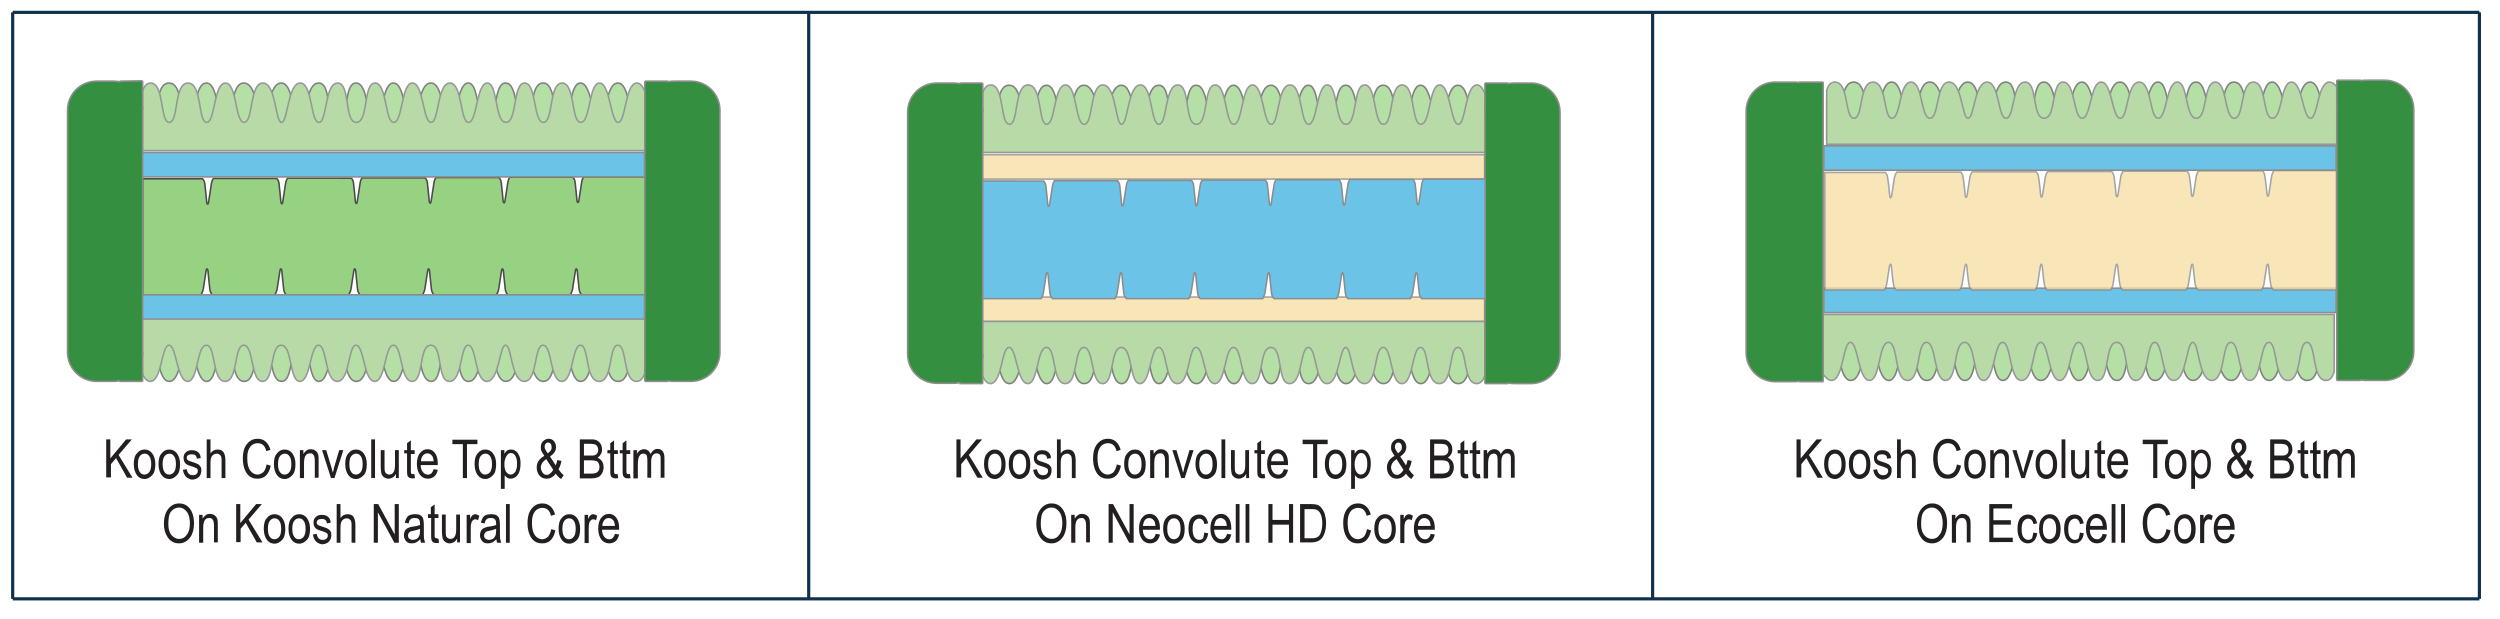 <?xml version="1.0" encoding="utf-8"?>
<!-- Generator: Adobe Illustrator 24.1.2, SVG Export Plug-In . SVG Version: 6.00 Build 0)  -->
<svg version="1.1" id="Layer_1" xmlns="http://www.w3.org/2000/svg" xmlns:xlink="http://www.w3.org/1999/xlink" x="0px" y="0px"
	 viewBox="0 0 788.6 195.4" style="enable-background:new 0 0 788.6 195.4;" xml:space="preserve">
<style type="text/css">
	.st0{opacity:0.7;}
	.st1{fill:#6ABF4B;stroke:#000000;stroke-width:0.5;}
	.st2{opacity:0.78;fill:#F6DFA4;stroke:#8C8C8C;stroke-width:0.5;}
	.st3{fill:#231F20;}
	.st4{fill:#FFFFFF;}
	.st5{fill:#10314E;stroke:#10314E;stroke-miterlimit:10;}
	.st6{opacity:0.5;}
	.st7{fill:#B7DAA7;stroke:#979799;stroke-width:0.5;}
	.st8{fill:#348F41;stroke:#8E8C8C;stroke-width:0.5;}
	.st9{fill:#348F41;}
	.st10{fill:none;stroke:#8E8C8C;stroke-width:0.5;}
	.st11{fill:#6BC4E8;stroke:#8C8C8C;stroke-width:0.5;}
	.st12{opacity:0.78;}
	.st13{fill:#F6DFA4;stroke:#8C8C8C;stroke-width:0.5;}
</style>
<g class="st0">
	<path class="st1" d="M203.5,93V55.8h-19.4c-0.5,0.7-0.6,1.6-0.6,1.6l-0.9,5.8c0,0-0.1,0.7-0.3,0.7c-0.2,0-0.3-0.6-0.3-0.6
		s-0.4-4.4-0.6-5.9c-0.1-0.7-0.4-1.2-0.7-1.5h-19.9c-0.5,0.7-0.6,1.6-0.6,1.6l-0.9,5.8c0,0-0.1,0.7-0.3,0.7c-0.2,0-0.3-0.6-0.3-0.6
		s-0.4-4.4-0.6-5.9c-0.1-0.7-0.4-1.2-0.7-1.5h-19.9c-0.5,0.7-0.6,1.6-0.6,1.6l-0.9,5.8c0,0-0.1,0.7-0.3,0.7s-0.3-0.6-0.3-0.6
		s-0.4-4.4-0.6-5.9c-0.1-0.7-0.4-1.2-0.7-1.5h-19.9c-0.5,0.7-0.6,1.6-0.6,1.6l-0.9,5.8c0,0-0.1,0.7-0.3,0.7s-0.3-0.6-0.3-0.6
		s-0.4-4.4-0.6-5.9c-0.1-0.7-0.4-1.2-0.7-1.5H90.7c-0.5,0.7-0.6,1.6-0.6,1.6l-0.9,5.8c0,0-0.1,0.7-0.3,0.7c-0.2,0-0.3-0.6-0.3-0.6
		s-0.4-4.4-0.6-5.9c-0.1-0.7-0.4-1.2-0.7-1.5H67.3c-0.5,0.7-0.6,1.6-0.6,1.6l-0.9,5.8c0,0-0.1,0.7-0.3,0.7s-0.3-0.6-0.3-0.6
		s-0.4-4.4-0.6-5.9c-0.1-0.7-0.4-1.2-0.7-1.5H45V93h18.4c0.5-0.8,0.7-1.7,0.7-1.7l0.9-5.8c0,0,0.1-0.7,0.3-0.7s0.3,0.6,0.3,0.6
		s0.4,4.4,0.6,5.9c0.1,0.8,0.5,1.4,0.8,1.7h19.7c0.5-0.8,0.7-1.7,0.7-1.7l0.9-5.8c0,0,0.1-0.7,0.3-0.7c0.2,0,0.3,0.6,0.3,0.6
		s0.4,4.4,0.6,5.9c0.1,0.8,0.5,1.4,0.8,1.7h19.7c0.5-0.8,0.7-1.7,0.7-1.7l0.9-5.8c0,0,0.1-0.7,0.3-0.7s0.3,0.6,0.3,0.6
		s0.4,4.4,0.6,5.9c0.1,0.8,0.5,1.4,0.8,1.7h19.7c0.5-0.8,0.7-1.7,0.7-1.7l0.9-5.8c0,0,0.1-0.7,0.3-0.7s0.3,0.6,0.3,0.6
		s0.4,4.4,0.6,5.9c0.1,0.8,0.5,1.4,0.8,1.7h19.7c0.5-0.8,0.7-1.7,0.7-1.7l0.9-5.8c0,0,0.1-0.7,0.3-0.7c0.2,0,0.3,0.6,0.3,0.6
		s0.4,4.4,0.6,5.9c0.1,0.8,0.5,1.4,0.8,1.7h19.7c0.5-0.8,0.7-1.7,0.7-1.7l0.9-5.8c0,0,0.1-0.7,0.3-0.7c0.2,0,0.3,0.6,0.3,0.6
		s0.4,4.4,0.6,5.9c0.1,0.8,0.5,1.4,0.8,1.7H203.5z"/>
</g>
<rect x="309.7" y="93.7" class="st2" width="158.6" height="7.7"/>
<rect x="309.7" y="48.8" class="st2" width="158.6" height="7.7"/>
<g>
	<g>
		<path class="st3" d="M33.5,150.8v-12.2h1.3v6l5-6h1.8l-4.2,4.9l4.4,7.2h-1.7l-3.5-6.2l-1.6,1.9v4.2H33.5z"/>
		<path class="st3" d="M42.2,146.4c0-1.5,0.3-2.7,1-3.4c0.6-0.8,1.4-1.2,2.4-1.2c1,0,1.8,0.4,2.4,1.2s1,1.9,1,3.4
			c0,1.6-0.3,2.8-1,3.5s-1.4,1.2-2.4,1.2c-1,0-1.8-0.4-2.4-1.2S42.2,147.9,42.2,146.4z M43.5,146.4c0,1.1,0.2,2,0.6,2.5
			c0.4,0.6,0.9,0.8,1.5,0.8c0.6,0,1.1-0.3,1.5-0.8s0.6-1.4,0.6-2.5c0-1.1-0.2-2-0.6-2.5c-0.4-0.6-0.9-0.8-1.5-0.8
			c-0.6,0-1.1,0.3-1.5,0.8S43.5,145.3,43.5,146.4z"/>
		<path class="st3" d="M50,146.4c0-1.5,0.3-2.7,1-3.4c0.6-0.8,1.4-1.2,2.4-1.2c1,0,1.8,0.4,2.4,1.2s1,1.9,1,3.4c0,1.6-0.3,2.8-1,3.5
			s-1.4,1.2-2.4,1.2c-1,0-1.8-0.4-2.4-1.2S50,147.9,50,146.4z M51.3,146.4c0,1.1,0.2,2,0.6,2.5c0.4,0.6,0.9,0.8,1.5,0.8
			c0.6,0,1.1-0.3,1.5-0.8s0.6-1.4,0.6-2.5c0-1.1-0.2-2-0.6-2.5c-0.4-0.6-0.9-0.8-1.5-0.8c-0.6,0-1.1,0.3-1.5,0.8
			S51.3,145.3,51.3,146.4z"/>
		<path class="st3" d="M57.7,148.2l1.2-0.2c0.1,0.6,0.3,1.1,0.6,1.4c0.3,0.3,0.7,0.5,1.3,0.5c0.5,0,0.9-0.1,1.2-0.4s0.4-0.6,0.4-1
			c0-0.3-0.1-0.6-0.4-0.8c-0.2-0.1-0.6-0.3-1.2-0.5c-1-0.3-1.6-0.5-1.9-0.7c-0.3-0.2-0.6-0.5-0.7-0.8c-0.2-0.3-0.3-0.7-0.3-1.2
			c0-0.8,0.2-1.4,0.7-1.8c0.5-0.5,1.1-0.7,2-0.7c0.5,0,1,0.1,1.4,0.3c0.4,0.2,0.7,0.5,0.9,0.8c0.2,0.3,0.4,0.8,0.4,1.4l-1.2,0.2
			c-0.1-1-0.6-1.4-1.6-1.4c-0.5,0-0.9,0.1-1.2,0.3s-0.4,0.5-0.4,0.8c0,0.3,0.1,0.6,0.4,0.8c0.1,0.1,0.6,0.3,1.3,0.5
			c1,0.3,1.7,0.6,2,0.8s0.5,0.5,0.7,0.8c0.2,0.3,0.2,0.7,0.2,1.2c0,0.8-0.3,1.5-0.8,2c-0.5,0.5-1.3,0.8-2.2,0.8
			C59,151,58,150.1,57.7,148.2z"/>
		<path class="st3" d="M65.2,150.8v-12.2h1.2v4.4c0.3-0.4,0.6-0.7,1-0.9s0.8-0.3,1.2-0.3c0.8,0,1.4,0.2,1.8,0.7
			c0.4,0.5,0.7,1.4,0.7,2.7v5.6h-1.2v-5.6c0-0.8-0.1-1.3-0.4-1.6s-0.6-0.5-1.1-0.5c-0.5,0-1,0.2-1.4,0.6c-0.4,0.4-0.6,1.2-0.6,2.3
			v4.8H65.2z"/>
		<path class="st3" d="M84.1,146.5l1.3,0.4c-0.3,1.4-0.8,2.4-1.5,3.1c-0.7,0.7-1.6,1-2.7,1c-0.9,0-1.7-0.2-2.4-0.7
			c-0.7-0.5-1.2-1.2-1.6-2.2s-0.6-2.2-0.6-3.5c0-1.3,0.2-2.5,0.6-3.4s1-1.6,1.7-2.1c0.7-0.5,1.5-0.7,2.4-0.7c1,0,1.8,0.3,2.5,0.9
			c0.7,0.6,1.2,1.5,1.5,2.6l-1.3,0.4c-0.4-1.7-1.3-2.5-2.7-2.5c-0.7,0-1.2,0.2-1.7,0.5c-0.5,0.3-0.9,0.9-1.2,1.6
			c-0.3,0.7-0.4,1.6-0.4,2.7c0,1.7,0.3,2.9,0.9,3.8c0.6,0.8,1.4,1.3,2.3,1.3c0.7,0,1.3-0.3,1.9-0.8
			C83.6,148.3,83.9,147.6,84.1,146.5z"/>
		<path class="st3" d="M86.4,146.4c0-1.5,0.3-2.7,1-3.4c0.6-0.8,1.4-1.2,2.4-1.2c1,0,1.8,0.4,2.4,1.2s1,1.9,1,3.4
			c0,1.6-0.3,2.8-1,3.5s-1.4,1.2-2.4,1.2c-1,0-1.8-0.4-2.4-1.2S86.4,147.9,86.4,146.4z M87.7,146.4c0,1.1,0.2,2,0.6,2.5
			c0.4,0.6,0.9,0.8,1.5,0.8c0.6,0,1.1-0.3,1.5-0.8s0.6-1.4,0.6-2.5c0-1.1-0.2-2-0.6-2.5c-0.4-0.6-0.9-0.8-1.5-0.8
			c-0.6,0-1.1,0.3-1.5,0.8S87.7,145.3,87.7,146.4z"/>
		<path class="st3" d="M94.6,150.8V142h1.1v1.2c0.3-0.5,0.6-0.8,1-1.1s0.8-0.4,1.3-0.4c0.4,0,0.7,0.1,1.1,0.2
			c0.3,0.2,0.6,0.4,0.8,0.6c0.2,0.2,0.4,0.6,0.5,1c0.1,0.4,0.1,1,0.1,1.8v5.4h-1.2v-5.4c0-0.6-0.1-1.1-0.2-1.4
			c-0.1-0.3-0.3-0.5-0.5-0.7c-0.2-0.2-0.5-0.2-0.8-0.2c-0.6,0-1.1,0.2-1.4,0.7c-0.3,0.4-0.5,1.2-0.5,2.3v4.8H94.6z"/>
		<path class="st3" d="M104.4,150.8l-2.8-8.8h1.3l1.6,5.3c0.2,0.6,0.3,1.2,0.5,1.8c0.1-0.5,0.3-1,0.4-1.7l1.6-5.4h1.3l-2.8,8.8
			H104.4z"/>
		<path class="st3" d="M108.9,146.4c0-1.5,0.3-2.7,1-3.4c0.6-0.8,1.4-1.2,2.4-1.2c1,0,1.8,0.4,2.4,1.2s1,1.9,1,3.4
			c0,1.6-0.3,2.8-1,3.5s-1.4,1.2-2.4,1.2c-1,0-1.8-0.4-2.4-1.2S108.9,147.9,108.9,146.4z M110.2,146.4c0,1.1,0.2,2,0.6,2.5
			c0.4,0.6,0.9,0.8,1.5,0.8c0.6,0,1.1-0.3,1.5-0.8s0.6-1.4,0.6-2.5c0-1.1-0.2-2-0.6-2.5c-0.4-0.6-0.9-0.8-1.5-0.8
			c-0.6,0-1.1,0.3-1.5,0.8S110.2,145.3,110.2,146.4z"/>
		<path class="st3" d="M117.1,150.8v-12.2h1.2v12.2H117.1z"/>
		<path class="st3" d="M124.9,150.8v-1.3c-0.3,0.5-0.6,0.9-1,1.1c-0.4,0.2-0.8,0.4-1.3,0.4c-0.6,0-1.1-0.2-1.5-0.5
			c-0.4-0.3-0.7-0.7-0.8-1.2s-0.2-1.1-0.2-1.9V142h1.2v4.9c0,0.9,0,1.5,0.1,1.8c0.1,0.3,0.3,0.6,0.5,0.7s0.5,0.3,0.8,0.3
			c0.6,0,1.1-0.2,1.4-0.7c0.3-0.4,0.5-1.2,0.5-2.3V142h1.2v8.8H124.9z"/>
		<path class="st3" d="M130.7,149.5l0.2,1.3c-0.3,0.1-0.6,0.1-0.9,0.1c-0.4,0-0.8-0.1-1-0.3c-0.3-0.2-0.4-0.4-0.5-0.7
			s-0.1-0.9-0.1-1.8v-5.1h-0.9V142h0.9v-2.2l1.2-0.9v3.1h1.2v1.2h-1.2v5.2c0,0.5,0,0.8,0.1,0.9c0.1,0.2,0.3,0.3,0.6,0.3
			C130.3,149.5,130.5,149.5,130.7,149.5z"/>
		<path class="st3" d="M136.8,148l1.3,0.2c-0.2,0.9-0.6,1.7-1.1,2.1s-1.2,0.7-2,0.7c-1,0-1.9-0.4-2.5-1.2s-1-1.9-1-3.4
			c0-1.5,0.3-2.7,1-3.5c0.6-0.8,1.4-1.2,2.4-1.2c0.9,0,1.7,0.4,2.3,1.2s0.9,1.9,0.9,3.4l0,0.4h-5.4c0,1,0.3,1.7,0.7,2.2
			c0.4,0.5,0.9,0.8,1.5,0.8C135.8,149.8,136.4,149.2,136.8,148z M132.8,145.5h4c-0.1-0.8-0.2-1.3-0.5-1.7c-0.4-0.5-0.9-0.8-1.5-0.8
			c-0.5,0-1,0.2-1.4,0.7C133,144.2,132.8,144.8,132.8,145.5z"/>
		<path class="st3" d="M146,150.8v-10.7h-3.3v-1.4h7.9v1.4h-3.3v10.7H146z"/>
		<path class="st3" d="M149.7,146.4c0-1.5,0.3-2.7,1-3.4c0.6-0.8,1.4-1.2,2.4-1.2c1,0,1.8,0.4,2.4,1.2s1,1.9,1,3.4
			c0,1.6-0.3,2.8-1,3.5s-1.4,1.2-2.4,1.2c-1,0-1.8-0.4-2.4-1.2S149.7,147.9,149.7,146.4z M151,146.4c0,1.1,0.2,2,0.6,2.5
			c0.4,0.6,0.9,0.8,1.5,0.8c0.6,0,1.1-0.3,1.5-0.8s0.6-1.4,0.6-2.5c0-1.1-0.2-2-0.6-2.5c-0.4-0.6-0.9-0.8-1.5-0.8
			c-0.6,0-1.1,0.3-1.5,0.8S151,145.3,151,146.4z"/>
		<path class="st3" d="M158,154.2V142h1.1v1.1c0.3-0.5,0.6-0.8,0.9-1s0.7-0.3,1.2-0.3c0.6,0,1.1,0.2,1.5,0.5
			c0.5,0.3,0.8,0.9,1.1,1.5c0.3,0.7,0.4,1.5,0.4,2.5c0,1.5-0.3,2.7-0.9,3.5s-1.4,1.2-2.2,1.2c-0.4,0-0.7-0.1-1.1-0.3
			c-0.3-0.2-0.6-0.5-0.8-0.8v4.3H158z M159.1,146.4c0,1.1,0.2,2,0.6,2.5c0.4,0.5,0.8,0.8,1.4,0.8c0.5,0,1-0.3,1.4-0.8
			c0.4-0.6,0.6-1.4,0.6-2.6c0-1.2-0.2-2-0.6-2.6c-0.4-0.6-0.8-0.8-1.4-0.8c-0.5,0-0.9,0.3-1.3,0.9S159.1,145.3,159.1,146.4z"/>
		<path class="st3" d="M175.3,149.4c-0.8,1.1-1.8,1.6-2.9,1.6c-1,0-1.8-0.4-2.3-1.1c-0.6-0.7-0.8-1.6-0.8-2.5c0-1.5,0.8-2.7,2.4-3.6
			c-0.4-0.6-0.7-1.1-0.9-1.5c-0.2-0.4-0.2-0.8-0.2-1.2c0-0.8,0.2-1.4,0.7-1.9s1.1-0.8,1.7-0.8c0.7,0,1.2,0.2,1.7,0.7
			c0.4,0.5,0.7,1.1,0.7,1.9c0,1.2-0.6,2.1-1.9,3l1.8,2.8c0.2-0.5,0.4-1,0.5-1.7l1.3,0.3c-0.2,1.1-0.5,1.9-0.9,2.6
			c0.4,0.7,1,1.4,1.6,1.9l-0.8,1.2C176.3,150.7,175.8,150.1,175.3,149.4z M174.5,148.2l-2.2-3.4c-0.6,0.5-1.1,0.9-1.3,1.3
			c-0.2,0.4-0.4,0.8-0.4,1.3c0,0.6,0.2,1.1,0.5,1.6c0.3,0.5,0.8,0.8,1.3,0.8c0.4,0,0.7-0.1,1.1-0.4C174,149,174.3,148.6,174.5,148.2
			z M172.8,143c0.5-0.4,0.8-0.7,1-1c0.2-0.3,0.2-0.6,0.2-1c0-0.4-0.1-0.8-0.3-1c-0.2-0.3-0.5-0.4-0.8-0.4c-0.3,0-0.6,0.1-0.8,0.4
			c-0.2,0.2-0.3,0.6-0.3,1c0,0.4,0.2,0.8,0.5,1.3L172.8,143z"/>
		<path class="st3" d="M182.9,150.8v-12.2h3.7c0.8,0,1.4,0.1,1.8,0.4c0.4,0.2,0.8,0.6,1.1,1.1c0.3,0.5,0.4,1,0.4,1.7
			c0,0.6-0.1,1.1-0.4,1.5c-0.2,0.4-0.6,0.8-1,1.1c0.6,0.2,1,0.6,1.4,1.1c0.3,0.5,0.5,1.1,0.5,1.9c0,0.7-0.2,1.4-0.5,1.9
			s-0.7,1-1.2,1.2s-1.2,0.4-2.1,0.4H182.9z M184.2,143.7h2.2c0.6,0,1,0,1.2-0.1c0.3-0.1,0.6-0.3,0.8-0.6c0.2-0.3,0.3-0.6,0.3-1.1
			c0-0.4-0.1-0.8-0.3-1.1c-0.2-0.3-0.4-0.5-0.7-0.6c-0.3-0.1-0.8-0.2-1.5-0.2h-2V143.7z M184.2,149.4h2.5c0.5,0,1-0.1,1.2-0.2
			c0.4-0.1,0.7-0.4,0.9-0.7c0.2-0.3,0.3-0.7,0.3-1.2c0-0.5-0.1-0.8-0.3-1.2s-0.4-0.6-0.8-0.7c-0.3-0.1-0.8-0.2-1.5-0.2h-2.3V149.4z"
			/>
		<path class="st3" d="M194.8,149.5l0.2,1.3c-0.3,0.1-0.6,0.1-0.9,0.1c-0.4,0-0.8-0.1-1-0.3c-0.3-0.2-0.4-0.4-0.5-0.7
			s-0.1-0.9-0.1-1.8v-5.1h-0.9V142h0.9v-2.2l1.2-0.9v3.1h1.2v1.2h-1.2v5.2c0,0.5,0,0.8,0.1,0.9c0.1,0.2,0.3,0.3,0.6,0.3
			C194.4,149.5,194.6,149.5,194.8,149.5z"/>
		<path class="st3" d="M198.7,149.5l0.2,1.3c-0.3,0.1-0.6,0.1-0.9,0.1c-0.4,0-0.8-0.1-1-0.3c-0.3-0.2-0.4-0.4-0.5-0.7
			s-0.1-0.9-0.1-1.8v-5.1h-0.9V142h0.9v-2.2l1.2-0.9v3.1h1.2v1.2h-1.2v5.2c0,0.5,0,0.8,0.1,0.9c0.1,0.2,0.3,0.3,0.6,0.3
			C198.3,149.5,198.4,149.5,198.7,149.5z"/>
		<path class="st3" d="M199.8,150.8V142h1.1v1.2c0.2-0.5,0.6-0.8,0.9-1.1c0.4-0.2,0.8-0.4,1.3-0.4c0.5,0,0.9,0.1,1.3,0.4
			c0.4,0.3,0.6,0.6,0.8,1.1c0.3-0.5,0.6-0.9,1-1.2s0.8-0.4,1.2-0.4c0.7,0,1.2,0.2,1.6,0.7c0.4,0.5,0.6,1.2,0.6,2.3v6.1h-1.2v-5.6
			c0-0.6,0-1.1-0.1-1.3c-0.1-0.3-0.2-0.5-0.4-0.6c-0.2-0.1-0.4-0.2-0.7-0.2c-0.5,0-1,0.2-1.3,0.6s-0.5,1.1-0.5,2v5.1h-1.2v-5.7
			c0-0.7-0.1-1.2-0.3-1.5c-0.2-0.3-0.5-0.4-0.9-0.4c-0.6,0-1,0.2-1.3,0.7c-0.3,0.5-0.5,1.3-0.5,2.5v4.6H199.8z"/>
		<path class="st3" d="M51.7,165.3c0-2.1,0.5-3.7,1.4-4.8s2-1.7,3.4-1.7c0.9,0,1.7,0.2,2.4,0.7c0.7,0.5,1.3,1.2,1.7,2.2
			c0.4,0.9,0.6,2.1,0.6,3.4c0,1.8-0.4,3.3-1.2,4.4c-0.9,1.2-2.1,1.9-3.5,1.9c-1.5,0-2.7-0.6-3.6-1.9
			C52.1,168.3,51.7,166.9,51.7,165.3z M53.1,165.3c0,1.5,0.3,2.7,1,3.5s1.5,1.2,2.4,1.2c1,0,1.8-0.4,2.4-1.3c0.7-0.8,1-2.1,1-3.7
			c0-1-0.2-2-0.5-2.8c-0.3-0.6-0.7-1.1-1.2-1.5c-0.5-0.4-1.1-0.6-1.7-0.6c-1,0-1.8,0.4-2.5,1.2S53.1,163.6,53.1,165.3z"/>
		<path class="st3" d="M62.8,171.2v-8.8h1.1v1.2c0.3-0.5,0.6-0.8,1-1.1s0.8-0.4,1.3-0.4c0.4,0,0.7,0.1,1.1,0.2
			c0.3,0.2,0.6,0.4,0.8,0.6c0.2,0.2,0.4,0.6,0.5,1c0.1,0.4,0.1,1,0.1,1.8v5.4h-1.2v-5.4c0-0.6-0.1-1.1-0.2-1.4
			c-0.1-0.3-0.3-0.5-0.5-0.7c-0.2-0.2-0.5-0.2-0.8-0.2c-0.6,0-1.1,0.2-1.4,0.7c-0.3,0.4-0.5,1.2-0.5,2.3v4.8H62.8z"/>
		<path class="st3" d="M74.5,171.2V159h1.3v6l5-6h1.8l-4.2,4.9l4.4,7.2H81l-3.5-6.2l-1.6,1.9v4.2H74.5z"/>
		<path class="st3" d="M83.2,166.8c0-1.5,0.3-2.7,1-3.4c0.6-0.8,1.4-1.2,2.4-1.2c1,0,1.8,0.4,2.4,1.2s1,1.9,1,3.4
			c0,1.6-0.3,2.8-1,3.5s-1.4,1.2-2.4,1.2c-1,0-1.8-0.4-2.4-1.2S83.2,168.3,83.2,166.8z M84.5,166.8c0,1.1,0.2,2,0.6,2.5
			c0.4,0.6,0.9,0.8,1.5,0.8c0.6,0,1.1-0.3,1.5-0.8s0.6-1.4,0.6-2.5c0-1.1-0.2-2-0.6-2.5c-0.4-0.6-0.9-0.8-1.5-0.8
			c-0.6,0-1.1,0.3-1.5,0.8S84.5,165.7,84.5,166.8z"/>
		<path class="st3" d="M91,166.8c0-1.5,0.3-2.7,1-3.4c0.6-0.8,1.4-1.2,2.4-1.2c1,0,1.8,0.4,2.4,1.2s1,1.9,1,3.4c0,1.6-0.3,2.8-1,3.5
			s-1.4,1.2-2.4,1.2c-1,0-1.8-0.4-2.4-1.2S91,168.3,91,166.8z M92.2,166.8c0,1.1,0.2,2,0.6,2.5c0.4,0.6,0.9,0.8,1.5,0.8
			c0.6,0,1.1-0.3,1.5-0.8s0.6-1.4,0.6-2.5c0-1.1-0.2-2-0.6-2.5c-0.4-0.6-0.9-0.8-1.5-0.8c-0.6,0-1.1,0.3-1.5,0.8
			S92.2,165.7,92.2,166.8z"/>
		<path class="st3" d="M98.7,168.6l1.2-0.2c0.1,0.6,0.3,1.1,0.6,1.4c0.3,0.3,0.7,0.5,1.3,0.5c0.5,0,0.9-0.1,1.2-0.4s0.4-0.6,0.4-1
			c0-0.3-0.1-0.6-0.4-0.8c-0.2-0.1-0.6-0.3-1.2-0.5c-1-0.3-1.6-0.5-1.9-0.7c-0.3-0.2-0.6-0.5-0.7-0.8c-0.2-0.3-0.3-0.7-0.3-1.2
			c0-0.8,0.2-1.4,0.7-1.8c0.5-0.5,1.1-0.7,2-0.7c0.5,0,1,0.1,1.4,0.3c0.4,0.2,0.7,0.5,0.9,0.8c0.2,0.3,0.4,0.8,0.4,1.4l-1.2,0.2
			c-0.1-1-0.6-1.4-1.6-1.4c-0.5,0-0.9,0.1-1.2,0.3s-0.4,0.5-0.4,0.8c0,0.3,0.1,0.6,0.4,0.8c0.1,0.1,0.6,0.3,1.3,0.5
			c1,0.3,1.7,0.6,2,0.8s0.5,0.5,0.7,0.8c0.2,0.3,0.2,0.7,0.2,1.2c0,0.8-0.3,1.5-0.8,2c-0.5,0.5-1.3,0.8-2.2,0.8
			C100,171.4,99,170.5,98.7,168.6z"/>
		<path class="st3" d="M106.2,171.2V159h1.2v4.4c0.3-0.4,0.6-0.7,1-0.9s0.8-0.3,1.2-0.3c0.8,0,1.4,0.2,1.8,0.7
			c0.4,0.5,0.7,1.4,0.7,2.7v5.6h-1.2v-5.6c0-0.8-0.1-1.3-0.4-1.6s-0.6-0.5-1.1-0.5c-0.5,0-1,0.2-1.4,0.6c-0.4,0.4-0.6,1.2-0.6,2.3
			v4.8H106.2z"/>
		<path class="st3" d="M117.9,171.2V159h1.4l5.2,9.6V159h1.3v12.2h-1.4l-5.2-9.6v9.6H117.9z"/>
		<path class="st3" d="M132.6,170.1c-0.4,0.4-0.8,0.7-1.3,1c-0.4,0.2-0.9,0.3-1.4,0.3c-0.8,0-1.4-0.2-1.8-0.7
			c-0.4-0.5-0.7-1.1-0.7-1.8c0-0.5,0.1-1,0.3-1.4s0.5-0.7,0.9-0.9c0.4-0.2,0.9-0.4,1.7-0.5c1-0.1,1.7-0.3,2.2-0.5l0-0.4
			c0-0.6-0.1-1-0.3-1.3c-0.3-0.4-0.8-0.5-1.4-0.5c-0.6,0-1,0.1-1.3,0.4c-0.3,0.2-0.5,0.7-0.6,1.3l-1.2-0.2c0.2-0.9,0.5-1.6,1-2.1
			c0.5-0.4,1.3-0.6,2.2-0.6c0.8,0,1.4,0.1,1.8,0.4s0.7,0.6,0.8,1.1c0.1,0.4,0.2,1,0.2,1.8v2c0,1.4,0,2.3,0.1,2.6s0.2,0.7,0.3,1.1
			h-1.3C132.7,170.9,132.6,170.5,132.6,170.1z M132.5,166.8c-0.4,0.2-1.1,0.4-2,0.6c-0.5,0.1-0.9,0.2-1.1,0.3
			c-0.2,0.1-0.4,0.3-0.5,0.5c-0.1,0.2-0.2,0.4-0.2,0.7c0,0.4,0.1,0.8,0.4,1s0.6,0.4,1.1,0.4c0.4,0,0.8-0.1,1.2-0.3
			c0.4-0.2,0.6-0.5,0.8-0.9s0.3-0.9,0.3-1.7V166.8z"/>
		<path class="st3" d="M138.3,169.9l0.2,1.3c-0.3,0.1-0.6,0.1-0.9,0.1c-0.4,0-0.8-0.1-1-0.3c-0.3-0.2-0.4-0.4-0.5-0.7
			s-0.1-0.9-0.1-1.8v-5.1H135v-1.2h0.9v-2.2l1.2-0.9v3.1h1.2v1.2h-1.2v5.2c0,0.5,0,0.8,0.1,0.9c0.1,0.2,0.3,0.3,0.6,0.3
			C137.9,169.9,138.1,169.9,138.3,169.9z"/>
		<path class="st3" d="M144.2,171.2v-1.3c-0.3,0.5-0.6,0.9-1,1.1c-0.4,0.2-0.8,0.4-1.3,0.4c-0.6,0-1.1-0.2-1.5-0.5
			c-0.4-0.3-0.7-0.7-0.8-1.2s-0.2-1.1-0.2-1.9v-5.5h1.2v4.9c0,0.9,0,1.5,0.1,1.8c0.1,0.3,0.3,0.6,0.5,0.7s0.5,0.3,0.8,0.3
			c0.6,0,1.1-0.2,1.4-0.7c0.3-0.4,0.5-1.2,0.5-2.3v-4.7h1.2v8.8H144.2z"/>
		<path class="st3" d="M147.2,171.2v-8.8h1.1v1.3c0.3-0.6,0.5-1,0.8-1.2s0.5-0.3,0.8-0.3c0.4,0,0.8,0.2,1.3,0.5l-0.4,1.4
			c-0.3-0.2-0.6-0.3-0.9-0.3c-0.3,0-0.5,0.1-0.7,0.3c-0.2,0.2-0.4,0.4-0.5,0.8c-0.2,0.6-0.2,1.2-0.2,1.8v4.6H147.2z"/>
		<path class="st3" d="M156.6,170.1c-0.4,0.4-0.8,0.7-1.3,1c-0.4,0.2-0.9,0.3-1.4,0.3c-0.8,0-1.4-0.2-1.8-0.7
			c-0.4-0.5-0.7-1.1-0.7-1.8c0-0.5,0.1-1,0.3-1.4s0.5-0.7,0.9-0.9c0.4-0.2,0.9-0.4,1.7-0.5c1-0.1,1.7-0.3,2.2-0.5l0-0.4
			c0-0.6-0.1-1-0.3-1.3c-0.3-0.4-0.8-0.5-1.4-0.5c-0.6,0-1,0.1-1.3,0.4c-0.3,0.2-0.5,0.7-0.6,1.3l-1.2-0.2c0.2-0.9,0.5-1.6,1-2.1
			c0.5-0.4,1.3-0.6,2.2-0.6c0.8,0,1.4,0.1,1.8,0.4s0.7,0.6,0.8,1.1c0.1,0.4,0.2,1,0.2,1.8v2c0,1.4,0,2.3,0.1,2.6s0.2,0.7,0.3,1.1
			h-1.3C156.7,170.9,156.6,170.5,156.6,170.1z M156.5,166.8c-0.4,0.2-1.1,0.4-2,0.6c-0.5,0.1-0.9,0.2-1.1,0.3
			c-0.2,0.1-0.4,0.3-0.5,0.5c-0.1,0.2-0.2,0.4-0.2,0.7c0,0.4,0.1,0.8,0.4,1s0.6,0.4,1.1,0.4c0.4,0,0.8-0.1,1.2-0.3
			c0.4-0.2,0.6-0.5,0.8-0.9s0.3-0.9,0.3-1.7V166.8z"/>
		<path class="st3" d="M159.6,171.2V159h1.2v12.2H159.6z"/>
		<path class="st3" d="M173.9,166.9l1.3,0.4c-0.3,1.4-0.8,2.4-1.5,3.1c-0.7,0.7-1.6,1-2.7,1c-0.9,0-1.7-0.2-2.4-0.7
			c-0.7-0.5-1.2-1.2-1.6-2.2s-0.6-2.2-0.6-3.5c0-1.3,0.2-2.5,0.6-3.4s1-1.6,1.7-2.1c0.7-0.5,1.5-0.7,2.4-0.7c1,0,1.8,0.3,2.5,0.9
			c0.7,0.6,1.2,1.5,1.5,2.6l-1.3,0.4c-0.4-1.7-1.3-2.5-2.7-2.5c-0.7,0-1.2,0.2-1.7,0.5c-0.5,0.3-0.9,0.9-1.2,1.6
			c-0.3,0.7-0.4,1.6-0.4,2.7c0,1.7,0.3,2.9,0.9,3.8c0.6,0.8,1.4,1.3,2.3,1.3c0.7,0,1.3-0.3,1.9-0.8
			C173.3,168.7,173.7,168,173.9,166.9z"/>
		<path class="st3" d="M176.2,166.8c0-1.5,0.3-2.7,1-3.4c0.6-0.8,1.4-1.2,2.4-1.2c1,0,1.8,0.4,2.4,1.2s1,1.9,1,3.4
			c0,1.6-0.3,2.8-1,3.5s-1.4,1.2-2.4,1.2c-1,0-1.8-0.4-2.4-1.2S176.2,168.3,176.2,166.8z M177.4,166.8c0,1.1,0.2,2,0.6,2.5
			c0.4,0.6,0.9,0.8,1.5,0.8c0.6,0,1.1-0.3,1.5-0.8s0.6-1.4,0.6-2.5c0-1.1-0.2-2-0.6-2.5c-0.4-0.6-0.9-0.8-1.5-0.8
			c-0.6,0-1.1,0.3-1.5,0.8S177.4,165.7,177.4,166.8z"/>
		<path class="st3" d="M184.4,171.2v-8.8h1.1v1.3c0.3-0.6,0.5-1,0.8-1.2s0.5-0.3,0.8-0.3c0.4,0,0.8,0.2,1.3,0.5l-0.4,1.4
			c-0.3-0.2-0.6-0.3-0.9-0.3c-0.3,0-0.5,0.1-0.7,0.3c-0.2,0.2-0.4,0.4-0.5,0.8c-0.2,0.6-0.2,1.2-0.2,1.8v4.6H184.4z"/>
		<path class="st3" d="M194,168.4l1.3,0.2c-0.2,0.9-0.6,1.7-1.1,2.1s-1.2,0.7-2,0.7c-1,0-1.9-0.4-2.5-1.2s-1-1.9-1-3.4
			c0-1.5,0.3-2.7,1-3.5c0.6-0.8,1.4-1.2,2.4-1.2c0.9,0,1.7,0.4,2.3,1.2s0.9,1.9,0.9,3.4l0,0.4h-5.4c0,1,0.3,1.7,0.7,2.2
			c0.4,0.5,0.9,0.8,1.5,0.8C193,170.2,193.6,169.6,194,168.4z M190,165.9h4c-0.1-0.8-0.2-1.3-0.5-1.7c-0.4-0.5-0.9-0.8-1.5-0.8
			c-0.5,0-1,0.2-1.4,0.7C190.2,164.6,190,165.2,190,165.9z"/>
	</g>
</g>
<g>
	<g>
		<path class="st3" d="M301.7,150.8v-12.2h1.3v6l5-6h1.8l-4.2,4.9l4.4,7.2h-1.7l-3.5-6.2l-1.6,1.9v4.2H301.7z"/>
		<path class="st3" d="M310.4,146.4c0-1.5,0.3-2.7,1-3.4c0.6-0.8,1.4-1.2,2.4-1.2c1,0,1.8,0.4,2.4,1.2s1,1.9,1,3.4
			c0,1.6-0.3,2.8-1,3.5s-1.4,1.2-2.4,1.2c-1,0-1.8-0.4-2.4-1.2S310.4,147.9,310.4,146.4z M311.7,146.4c0,1.1,0.2,2,0.6,2.5
			c0.4,0.6,0.9,0.8,1.5,0.8c0.6,0,1.1-0.3,1.5-0.8s0.6-1.4,0.6-2.5c0-1.1-0.2-2-0.6-2.5c-0.4-0.6-0.9-0.8-1.5-0.8
			c-0.6,0-1.1,0.3-1.5,0.8S311.7,145.3,311.7,146.4z"/>
		<path class="st3" d="M318.2,146.4c0-1.5,0.3-2.7,1-3.4c0.6-0.8,1.4-1.2,2.4-1.2c1,0,1.8,0.4,2.4,1.2s1,1.9,1,3.4
			c0,1.6-0.3,2.8-1,3.5s-1.4,1.2-2.4,1.2c-1,0-1.8-0.4-2.4-1.2S318.2,147.9,318.2,146.4z M319.5,146.4c0,1.1,0.2,2,0.6,2.5
			c0.4,0.6,0.9,0.8,1.5,0.8c0.6,0,1.1-0.3,1.5-0.8s0.6-1.4,0.6-2.5c0-1.1-0.2-2-0.6-2.5c-0.4-0.6-0.9-0.8-1.5-0.8
			c-0.6,0-1.1,0.3-1.5,0.8S319.5,145.3,319.5,146.4z"/>
		<path class="st3" d="M325.9,148.2l1.2-0.2c0.1,0.6,0.3,1.1,0.6,1.4c0.3,0.3,0.7,0.5,1.3,0.5c0.5,0,0.9-0.1,1.2-0.4s0.4-0.6,0.4-1
			c0-0.3-0.1-0.6-0.4-0.8c-0.2-0.1-0.6-0.3-1.2-0.5c-1-0.3-1.6-0.5-1.9-0.7c-0.3-0.2-0.6-0.5-0.7-0.8c-0.2-0.3-0.3-0.7-0.3-1.2
			c0-0.8,0.2-1.4,0.7-1.8c0.5-0.5,1.1-0.7,2-0.7c0.5,0,1,0.1,1.4,0.3c0.4,0.2,0.7,0.5,0.9,0.8c0.2,0.3,0.4,0.8,0.4,1.4l-1.2,0.2
			c-0.1-1-0.6-1.4-1.6-1.4c-0.5,0-0.9,0.1-1.2,0.3s-0.4,0.5-0.4,0.8c0,0.3,0.1,0.6,0.4,0.8c0.1,0.1,0.6,0.3,1.3,0.5
			c1,0.3,1.7,0.6,2,0.8s0.5,0.5,0.7,0.8c0.2,0.3,0.2,0.7,0.2,1.2c0,0.8-0.3,1.5-0.8,2c-0.5,0.5-1.3,0.8-2.2,0.8
			C327.2,151,326.2,150.1,325.9,148.2z"/>
		<path class="st3" d="M333.4,150.8v-12.2h1.2v4.4c0.3-0.4,0.6-0.7,1-0.9s0.8-0.3,1.2-0.3c0.8,0,1.4,0.2,1.8,0.7
			c0.4,0.5,0.7,1.4,0.7,2.7v5.6h-1.2v-5.6c0-0.8-0.1-1.3-0.4-1.6s-0.6-0.5-1.1-0.5c-0.5,0-1,0.2-1.4,0.6c-0.4,0.4-0.6,1.2-0.6,2.3
			v4.8H333.4z"/>
		<path class="st3" d="M352.3,146.5l1.3,0.4c-0.3,1.4-0.8,2.4-1.5,3.1c-0.7,0.7-1.6,1-2.7,1c-0.9,0-1.7-0.2-2.4-0.7
			c-0.7-0.5-1.2-1.2-1.6-2.2s-0.6-2.2-0.6-3.5c0-1.3,0.2-2.5,0.6-3.4s1-1.6,1.7-2.1c0.7-0.5,1.5-0.7,2.4-0.7c1,0,1.8,0.3,2.5,0.9
			c0.7,0.6,1.2,1.5,1.5,2.6l-1.3,0.4c-0.4-1.7-1.3-2.5-2.7-2.5c-0.7,0-1.2,0.2-1.7,0.5c-0.5,0.3-0.9,0.9-1.2,1.6
			c-0.3,0.7-0.4,1.6-0.4,2.7c0,1.7,0.3,2.9,0.9,3.8c0.6,0.8,1.4,1.3,2.3,1.3c0.7,0,1.3-0.3,1.9-0.8
			C351.7,148.3,352.1,147.6,352.3,146.5z"/>
		<path class="st3" d="M354.6,146.4c0-1.5,0.3-2.7,1-3.4c0.6-0.8,1.4-1.2,2.4-1.2c1,0,1.8,0.4,2.4,1.2s1,1.9,1,3.4
			c0,1.6-0.3,2.8-1,3.5S359,151,358,151c-1,0-1.8-0.4-2.4-1.2S354.6,147.9,354.6,146.4z M355.9,146.4c0,1.1,0.2,2,0.6,2.5
			c0.4,0.6,0.9,0.8,1.5,0.8c0.6,0,1.1-0.3,1.5-0.8s0.6-1.4,0.6-2.5c0-1.1-0.2-2-0.6-2.5c-0.4-0.6-0.9-0.8-1.5-0.8
			c-0.6,0-1.1,0.3-1.5,0.8S355.9,145.3,355.9,146.4z"/>
		<path class="st3" d="M362.8,150.8V142h1.1v1.2c0.3-0.5,0.6-0.8,1-1.1s0.8-0.4,1.3-0.4c0.4,0,0.7,0.1,1.1,0.2
			c0.3,0.2,0.6,0.4,0.8,0.6c0.2,0.2,0.4,0.6,0.5,1c0.1,0.4,0.1,1,0.1,1.8v5.4h-1.2v-5.4c0-0.6-0.1-1.1-0.2-1.4
			c-0.1-0.3-0.3-0.5-0.5-0.7c-0.2-0.2-0.5-0.2-0.8-0.2c-0.6,0-1.1,0.2-1.4,0.7c-0.3,0.4-0.5,1.2-0.5,2.3v4.8H362.8z"/>
		<path class="st3" d="M372.6,150.8l-2.8-8.8h1.3l1.6,5.3c0.2,0.6,0.3,1.2,0.5,1.8c0.1-0.5,0.3-1,0.4-1.7l1.6-5.4h1.3l-2.8,8.8
			H372.6z"/>
		<path class="st3" d="M377.1,146.4c0-1.5,0.3-2.7,1-3.4c0.6-0.8,1.4-1.2,2.4-1.2c1,0,1.8,0.4,2.4,1.2s1,1.9,1,3.4
			c0,1.6-0.3,2.8-1,3.5s-1.4,1.2-2.4,1.2c-1,0-1.8-0.4-2.4-1.2S377.1,147.9,377.1,146.4z M378.3,146.4c0,1.1,0.2,2,0.6,2.5
			c0.4,0.6,0.9,0.8,1.5,0.8c0.6,0,1.1-0.3,1.5-0.8s0.6-1.4,0.6-2.5c0-1.1-0.2-2-0.6-2.5c-0.4-0.6-0.9-0.8-1.5-0.8
			c-0.6,0-1.1,0.3-1.5,0.8S378.3,145.3,378.3,146.4z"/>
		<path class="st3" d="M385.3,150.8v-12.2h1.2v12.2H385.3z"/>
		<path class="st3" d="M393.1,150.8v-1.3c-0.3,0.5-0.6,0.9-1,1.1c-0.4,0.2-0.8,0.4-1.3,0.4c-0.6,0-1.1-0.2-1.5-0.5
			c-0.4-0.3-0.7-0.7-0.8-1.2s-0.2-1.1-0.2-1.9V142h1.2v4.9c0,0.9,0,1.5,0.1,1.8c0.1,0.3,0.3,0.6,0.5,0.7s0.5,0.3,0.8,0.3
			c0.6,0,1.1-0.2,1.4-0.7c0.3-0.4,0.5-1.2,0.5-2.3V142h1.2v8.8H393.1z"/>
		<path class="st3" d="M398.9,149.5l0.2,1.3c-0.3,0.1-0.6,0.1-0.9,0.1c-0.4,0-0.8-0.1-1-0.3c-0.3-0.2-0.4-0.4-0.5-0.7
			s-0.1-0.9-0.1-1.8v-5.1h-0.9V142h0.9v-2.2l1.2-0.9v3.1h1.2v1.2h-1.2v5.2c0,0.5,0,0.8,0.1,0.9c0.1,0.2,0.3,0.3,0.6,0.3
			C398.5,149.5,398.7,149.5,398.9,149.5z"/>
		<path class="st3" d="M405,148l1.3,0.2c-0.2,0.9-0.6,1.7-1.1,2.1s-1.2,0.7-2,0.7c-1,0-1.9-0.4-2.5-1.2s-1-1.9-1-3.4
			c0-1.5,0.3-2.7,1-3.5c0.6-0.8,1.4-1.2,2.4-1.2c0.9,0,1.7,0.4,2.3,1.2s0.9,1.9,0.9,3.4l0,0.4h-5.4c0,1,0.3,1.7,0.7,2.2
			c0.4,0.5,0.9,0.8,1.5,0.8C404,149.8,404.6,149.2,405,148z M401,145.5h4c-0.1-0.8-0.2-1.3-0.5-1.7c-0.4-0.5-0.9-0.8-1.5-0.8
			c-0.5,0-1,0.2-1.4,0.7C401.2,144.2,401,144.8,401,145.5z"/>
		<path class="st3" d="M414.2,150.8v-10.7h-3.3v-1.4h7.9v1.4h-3.3v10.7H414.2z"/>
		<path class="st3" d="M417.9,146.4c0-1.5,0.3-2.7,1-3.4c0.6-0.8,1.4-1.2,2.4-1.2c1,0,1.8,0.4,2.4,1.2s1,1.9,1,3.4
			c0,1.6-0.3,2.8-1,3.5s-1.4,1.2-2.4,1.2c-1,0-1.8-0.4-2.4-1.2S417.9,147.9,417.9,146.4z M419.2,146.4c0,1.1,0.2,2,0.6,2.5
			c0.4,0.6,0.9,0.8,1.5,0.8c0.6,0,1.1-0.3,1.5-0.8s0.6-1.4,0.6-2.5c0-1.1-0.2-2-0.6-2.5c-0.4-0.6-0.9-0.8-1.5-0.8
			c-0.6,0-1.1,0.3-1.5,0.8S419.2,145.3,419.2,146.4z"/>
		<path class="st3" d="M426.2,154.2V142h1.1v1.1c0.3-0.5,0.6-0.8,0.9-1s0.7-0.3,1.2-0.3c0.6,0,1.1,0.2,1.5,0.5
			c0.5,0.3,0.8,0.9,1.1,1.5c0.3,0.7,0.4,1.5,0.4,2.5c0,1.5-0.3,2.7-0.9,3.5s-1.4,1.2-2.2,1.2c-0.4,0-0.7-0.1-1.1-0.3
			c-0.3-0.2-0.6-0.5-0.8-0.8v4.3H426.2z M427.3,146.4c0,1.1,0.2,2,0.6,2.5c0.4,0.5,0.8,0.8,1.4,0.8c0.5,0,1-0.3,1.4-0.8
			c0.4-0.6,0.6-1.4,0.6-2.6c0-1.2-0.2-2-0.6-2.6c-0.4-0.6-0.8-0.8-1.4-0.8c-0.5,0-0.9,0.3-1.3,0.9S427.3,145.3,427.3,146.4z"/>
		<path class="st3" d="M443.5,149.4c-0.8,1.1-1.8,1.6-2.9,1.6c-1,0-1.8-0.4-2.3-1.1c-0.6-0.7-0.8-1.6-0.8-2.5c0-1.5,0.8-2.7,2.4-3.6
			c-0.4-0.6-0.7-1.1-0.9-1.5c-0.2-0.4-0.2-0.8-0.2-1.2c0-0.8,0.2-1.4,0.7-1.9s1.1-0.8,1.7-0.8c0.7,0,1.2,0.2,1.7,0.7
			c0.4,0.5,0.7,1.1,0.7,1.9c0,1.2-0.6,2.1-1.9,3l1.8,2.8c0.2-0.5,0.4-1,0.5-1.7l1.3,0.3c-0.2,1.1-0.5,1.9-0.9,2.6
			c0.4,0.7,1,1.4,1.6,1.9l-0.8,1.2C444.5,150.7,444,150.1,443.5,149.4z M442.7,148.2l-2.2-3.4c-0.6,0.5-1.1,0.9-1.3,1.3
			c-0.2,0.4-0.4,0.8-0.4,1.3c0,0.6,0.2,1.1,0.5,1.6c0.3,0.5,0.8,0.8,1.3,0.8c0.4,0,0.7-0.1,1.1-0.4
			C442.2,149,442.5,148.6,442.7,148.2z M441,143c0.5-0.4,0.8-0.7,1-1c0.2-0.3,0.2-0.6,0.2-1c0-0.4-0.1-0.8-0.3-1
			c-0.2-0.3-0.5-0.4-0.8-0.4c-0.3,0-0.6,0.1-0.8,0.4c-0.2,0.2-0.3,0.6-0.3,1c0,0.4,0.2,0.8,0.5,1.3L441,143z"/>
		<path class="st3" d="M451.1,150.8v-12.2h3.7c0.8,0,1.4,0.1,1.8,0.4c0.4,0.2,0.8,0.6,1.1,1.1c0.3,0.5,0.4,1,0.4,1.7
			c0,0.6-0.1,1.1-0.4,1.5c-0.2,0.4-0.6,0.8-1,1.1c0.6,0.2,1,0.6,1.4,1.1c0.3,0.5,0.5,1.1,0.5,1.9c0,0.7-0.2,1.4-0.5,1.9
			s-0.7,1-1.2,1.2s-1.2,0.4-2.1,0.4H451.1z M452.4,143.7h2.2c0.6,0,1,0,1.2-0.1c0.3-0.1,0.6-0.3,0.8-0.6c0.2-0.3,0.3-0.6,0.3-1.1
			c0-0.4-0.1-0.8-0.3-1.1c-0.2-0.3-0.4-0.5-0.7-0.6c-0.3-0.1-0.8-0.2-1.5-0.2h-2V143.7z M452.4,149.4h2.5c0.5,0,1-0.1,1.2-0.2
			c0.4-0.1,0.7-0.4,0.9-0.7c0.2-0.3,0.3-0.7,0.3-1.2c0-0.5-0.1-0.8-0.3-1.2s-0.4-0.6-0.8-0.7c-0.3-0.1-0.8-0.2-1.5-0.2h-2.3V149.4z"
			/>
		<path class="st3" d="M463,149.5l0.2,1.3c-0.3,0.1-0.6,0.1-0.9,0.1c-0.4,0-0.8-0.1-1-0.3c-0.3-0.2-0.4-0.4-0.5-0.7
			s-0.1-0.9-0.1-1.8v-5.1h-0.9V142h0.9v-2.2l1.2-0.9v3.1h1.2v1.2h-1.2v5.2c0,0.5,0,0.8,0.1,0.9c0.1,0.2,0.3,0.3,0.6,0.3
			C462.6,149.5,462.8,149.5,463,149.5z"/>
		<path class="st3" d="M466.8,149.5l0.2,1.3c-0.3,0.1-0.6,0.1-0.9,0.1c-0.4,0-0.8-0.1-1-0.3c-0.3-0.2-0.4-0.4-0.5-0.7
			s-0.1-0.9-0.1-1.8v-5.1h-0.9V142h0.9v-2.2l1.2-0.9v3.1h1.2v1.2h-1.2v5.2c0,0.5,0,0.8,0.1,0.9c0.1,0.2,0.3,0.3,0.6,0.3
			C466.4,149.5,466.6,149.5,466.8,149.5z"/>
		<path class="st3" d="M468,150.8V142h1.1v1.2c0.2-0.5,0.6-0.8,0.9-1.1c0.4-0.2,0.8-0.4,1.3-0.4c0.5,0,0.9,0.1,1.3,0.4
			c0.4,0.3,0.6,0.6,0.8,1.1c0.3-0.5,0.6-0.9,1-1.2s0.8-0.4,1.2-0.4c0.7,0,1.2,0.2,1.6,0.7c0.4,0.5,0.6,1.2,0.6,2.3v6.1h-1.2v-5.6
			c0-0.6,0-1.1-0.1-1.3c-0.1-0.3-0.2-0.5-0.4-0.6c-0.2-0.1-0.4-0.2-0.7-0.2c-0.5,0-1,0.2-1.3,0.6s-0.5,1.1-0.5,2v5.1h-1.2v-5.7
			c0-0.7-0.1-1.2-0.3-1.5c-0.2-0.3-0.5-0.4-0.9-0.4c-0.6,0-1,0.2-1.3,0.7c-0.3,0.5-0.5,1.3-0.5,2.5v4.6H468z"/>
		<path class="st3" d="M326.9,165.3c0-2.1,0.5-3.7,1.4-4.8s2-1.7,3.4-1.7c0.9,0,1.7,0.2,2.4,0.7c0.7,0.5,1.3,1.2,1.7,2.2
			c0.4,0.9,0.6,2.1,0.6,3.4c0,1.8-0.4,3.3-1.2,4.4c-0.9,1.2-2.1,1.9-3.5,1.9c-1.5,0-2.7-0.6-3.6-1.9
			C327.3,168.3,326.9,166.9,326.9,165.3z M328.3,165.3c0,1.5,0.3,2.7,1,3.5s1.5,1.2,2.4,1.2c1,0,1.8-0.4,2.4-1.3
			c0.7-0.8,1-2.1,1-3.7c0-1-0.2-2-0.5-2.8c-0.3-0.6-0.7-1.1-1.2-1.5c-0.5-0.4-1.1-0.6-1.7-0.6c-1,0-1.8,0.4-2.5,1.2
			S328.3,163.6,328.3,165.3z"/>
		<path class="st3" d="M337.9,171.2v-8.8h1.1v1.2c0.3-0.5,0.6-0.8,1-1.1s0.8-0.4,1.3-0.4c0.4,0,0.7,0.1,1.1,0.2
			c0.3,0.2,0.6,0.4,0.8,0.6c0.2,0.2,0.4,0.6,0.5,1c0.1,0.4,0.1,1,0.1,1.8v5.4h-1.2v-5.4c0-0.6-0.1-1.1-0.2-1.4
			c-0.1-0.3-0.3-0.5-0.5-0.7c-0.2-0.2-0.5-0.2-0.8-0.2c-0.6,0-1.1,0.2-1.4,0.7c-0.3,0.4-0.5,1.2-0.5,2.3v4.8H337.9z"/>
		<path class="st3" d="M349.7,171.2V159h1.4l5.2,9.6V159h1.3v12.2h-1.4l-5.2-9.6v9.6H349.7z"/>
		<path class="st3" d="M364.6,168.4l1.3,0.2c-0.2,0.9-0.6,1.7-1.1,2.1s-1.2,0.7-2,0.7c-1,0-1.9-0.4-2.5-1.2s-1-1.9-1-3.4
			c0-1.5,0.3-2.7,1-3.5c0.6-0.8,1.4-1.2,2.4-1.2c0.9,0,1.7,0.4,2.3,1.2s0.9,1.9,0.9,3.4l0,0.4h-5.4c0,1,0.3,1.7,0.7,2.2
			c0.4,0.5,0.9,0.8,1.5,0.8C363.6,170.2,364.2,169.6,364.6,168.4z M360.5,165.9h4c-0.1-0.8-0.2-1.3-0.5-1.7
			c-0.4-0.5-0.9-0.8-1.5-0.8c-0.5,0-1,0.2-1.4,0.7C360.8,164.6,360.6,165.2,360.5,165.9z"/>
		<path class="st3" d="M366.9,166.8c0-1.5,0.3-2.7,1-3.4c0.6-0.8,1.4-1.2,2.4-1.2c1,0,1.8,0.4,2.4,1.2s1,1.9,1,3.4
			c0,1.6-0.3,2.8-1,3.5s-1.4,1.2-2.4,1.2c-1,0-1.8-0.4-2.4-1.2S366.9,168.3,366.9,166.8z M368.2,166.8c0,1.1,0.2,2,0.6,2.5
			c0.4,0.6,0.9,0.8,1.5,0.8c0.6,0,1.1-0.3,1.5-0.8s0.6-1.4,0.6-2.5c0-1.1-0.2-2-0.6-2.5c-0.4-0.6-0.9-0.8-1.5-0.8
			c-0.6,0-1.1,0.3-1.5,0.8S368.2,165.7,368.2,166.8z"/>
		<path class="st3" d="M379.9,168l1.2,0.2c-0.1,1.1-0.5,1.9-1,2.4c-0.6,0.6-1.2,0.8-2,0.8c-0.9,0-1.7-0.4-2.3-1.2s-0.9-1.9-0.9-3.4
			c0-1.5,0.3-2.7,0.9-3.4s1.4-1.1,2.4-1.1c0.7,0,1.4,0.2,1.9,0.7s0.8,1.2,1,2.1l-1.2,0.2c-0.1-0.6-0.3-1-0.6-1.3
			c-0.3-0.3-0.6-0.4-1-0.4c-0.6,0-1.1,0.3-1.5,0.8s-0.6,1.4-0.6,2.5c0,1.2,0.2,2.1,0.6,2.6c0.4,0.5,0.9,0.8,1.5,0.8
			c0.5,0,0.9-0.2,1.2-0.5C379.6,169.3,379.8,168.7,379.9,168z"/>
		<path class="st3" d="M387.1,168.4l1.3,0.2c-0.2,0.9-0.6,1.7-1.1,2.1s-1.2,0.7-2,0.7c-1,0-1.9-0.4-2.5-1.2s-1-1.9-1-3.4
			c0-1.5,0.3-2.7,1-3.5c0.6-0.8,1.4-1.2,2.4-1.2c0.9,0,1.7,0.4,2.3,1.2s0.9,1.9,0.9,3.4l0,0.4H383c0,1,0.3,1.7,0.7,2.2
			c0.4,0.5,0.9,0.8,1.5,0.8C386.1,170.2,386.7,169.6,387.1,168.4z M383,165.9h4c-0.1-0.8-0.2-1.3-0.5-1.7c-0.4-0.5-0.9-0.8-1.5-0.8
			c-0.5,0-1,0.2-1.4,0.7C383.3,164.6,383.1,165.2,383,165.9z"/>
		<path class="st3" d="M389.8,171.2V159h1.2v12.2H389.8z"/>
		<path class="st3" d="M392.9,171.2V159h1.2v12.2H392.9z"/>
		<path class="st3" d="M400.1,171.2V159h1.3v5h5.2v-5h1.3v12.2h-1.3v-5.7h-5.2v5.7H400.1z"/>
		<path class="st3" d="M410.1,171.2V159h3.4c0.9,0,1.5,0.1,1.9,0.2c0.6,0.2,1.1,0.5,1.5,1.1c0.4,0.5,0.8,1.2,1,1.9
			c0.2,0.8,0.4,1.7,0.4,2.8c0,1.4-0.2,2.5-0.6,3.5c-0.4,1-0.9,1.6-1.6,2s-1.5,0.6-2.5,0.6H410.1z M411.5,169.8h2.1
			c0.9,0,1.5-0.1,2-0.4s0.8-0.7,1-1.3c0.3-0.8,0.5-1.8,0.5-3c0-1.2-0.2-2.2-0.5-2.9c-0.3-0.7-0.8-1.2-1.3-1.4
			c-0.4-0.2-0.9-0.2-1.7-0.2h-2.1V169.8z"/>
		<path class="st3" d="M431.2,166.9l1.3,0.4c-0.3,1.4-0.8,2.4-1.5,3.1c-0.7,0.7-1.6,1-2.7,1c-0.9,0-1.7-0.2-2.4-0.7
			c-0.7-0.5-1.2-1.2-1.6-2.2s-0.6-2.2-0.6-3.5c0-1.3,0.2-2.5,0.6-3.4s1-1.6,1.7-2.1c0.7-0.5,1.5-0.7,2.4-0.7c1,0,1.8,0.3,2.5,0.9
			c0.7,0.6,1.2,1.5,1.5,2.6l-1.3,0.4c-0.4-1.7-1.3-2.5-2.7-2.5c-0.7,0-1.2,0.2-1.7,0.5c-0.5,0.3-0.9,0.9-1.2,1.6
			c-0.3,0.7-0.4,1.6-0.4,2.7c0,1.7,0.3,2.9,0.9,3.8c0.6,0.8,1.4,1.3,2.3,1.3c0.7,0,1.3-0.3,1.9-0.8C430.7,168.7,431,168,431.2,166.9
			z"/>
		<path class="st3" d="M433.5,166.8c0-1.5,0.3-2.7,1-3.4c0.6-0.8,1.4-1.2,2.4-1.2c1,0,1.8,0.4,2.4,1.2s1,1.9,1,3.4
			c0,1.6-0.3,2.8-1,3.5s-1.4,1.2-2.4,1.2c-1,0-1.8-0.4-2.4-1.2S433.5,168.3,433.5,166.8z M434.8,166.8c0,1.1,0.2,2,0.6,2.5
			c0.4,0.6,0.9,0.8,1.5,0.8c0.6,0,1.1-0.3,1.5-0.8s0.6-1.4,0.6-2.5c0-1.1-0.2-2-0.6-2.5c-0.4-0.6-0.9-0.8-1.5-0.8
			c-0.6,0-1.1,0.3-1.5,0.8S434.8,165.7,434.8,166.8z"/>
		<path class="st3" d="M441.7,171.2v-8.8h1.1v1.3c0.3-0.6,0.5-1,0.8-1.2s0.5-0.3,0.8-0.3c0.4,0,0.8,0.2,1.3,0.5l-0.4,1.4
			c-0.3-0.2-0.6-0.3-0.9-0.3c-0.3,0-0.5,0.1-0.7,0.3c-0.2,0.2-0.4,0.4-0.5,0.8c-0.2,0.6-0.2,1.2-0.2,1.8v4.6H441.7z"/>
		<path class="st3" d="M451.3,168.4l1.3,0.2c-0.2,0.9-0.6,1.7-1.1,2.1s-1.2,0.7-2,0.7c-1,0-1.9-0.4-2.5-1.2s-1-1.9-1-3.4
			c0-1.5,0.3-2.7,1-3.5c0.6-0.8,1.4-1.2,2.4-1.2c0.9,0,1.7,0.4,2.3,1.2s0.9,1.9,0.9,3.4l0,0.4h-5.4c0,1,0.3,1.7,0.7,2.2
			c0.4,0.5,0.9,0.8,1.5,0.8C450.3,170.2,451,169.6,451.3,168.4z M447.3,165.9h4c-0.1-0.8-0.2-1.3-0.5-1.7c-0.4-0.5-0.9-0.8-1.5-0.8
			c-0.5,0-1,0.2-1.4,0.7C447.5,164.6,447.3,165.2,447.3,165.9z"/>
	</g>
</g>
<g>
	<g>
		<path class="st3" d="M566.7,150.8v-12.2h1.3v6l5-6h1.8l-4.2,4.9l4.4,7.2h-1.7l-3.5-6.2l-1.6,1.9v4.2H566.7z"/>
		<path class="st3" d="M575.4,146.4c0-1.5,0.3-2.7,1-3.4c0.6-0.8,1.4-1.2,2.4-1.2c1,0,1.8,0.4,2.4,1.2s1,1.9,1,3.4
			c0,1.6-0.3,2.8-1,3.5s-1.4,1.2-2.4,1.2c-1,0-1.8-0.4-2.4-1.2S575.4,147.9,575.4,146.4z M576.7,146.4c0,1.1,0.2,2,0.6,2.5
			c0.4,0.6,0.9,0.8,1.5,0.8c0.6,0,1.1-0.3,1.5-0.8s0.6-1.4,0.6-2.5c0-1.1-0.2-2-0.6-2.5c-0.4-0.6-0.9-0.8-1.5-0.8
			c-0.6,0-1.1,0.3-1.5,0.8S576.7,145.3,576.7,146.4z"/>
		<path class="st3" d="M583.2,146.4c0-1.5,0.3-2.7,1-3.4c0.6-0.8,1.4-1.2,2.4-1.2c1,0,1.8,0.4,2.4,1.2s1,1.9,1,3.4
			c0,1.6-0.3,2.8-1,3.5s-1.4,1.2-2.4,1.2c-1,0-1.8-0.4-2.4-1.2S583.2,147.9,583.2,146.4z M584.5,146.4c0,1.1,0.2,2,0.6,2.5
			c0.4,0.6,0.9,0.8,1.5,0.8c0.6,0,1.1-0.3,1.5-0.8s0.6-1.4,0.6-2.5c0-1.1-0.2-2-0.6-2.5c-0.4-0.6-0.9-0.8-1.5-0.8
			c-0.6,0-1.1,0.3-1.5,0.8S584.5,145.3,584.5,146.4z"/>
		<path class="st3" d="M590.9,148.2l1.2-0.2c0.1,0.6,0.3,1.1,0.6,1.4c0.3,0.3,0.7,0.5,1.3,0.5c0.5,0,0.9-0.1,1.2-0.4s0.4-0.6,0.4-1
			c0-0.3-0.1-0.6-0.4-0.8c-0.2-0.1-0.6-0.3-1.2-0.5c-1-0.3-1.6-0.5-1.9-0.7c-0.3-0.2-0.6-0.5-0.7-0.8c-0.2-0.3-0.3-0.7-0.3-1.2
			c0-0.8,0.2-1.4,0.7-1.8c0.5-0.5,1.1-0.7,2-0.7c0.5,0,1,0.1,1.4,0.3c0.4,0.2,0.7,0.5,0.9,0.8c0.2,0.3,0.4,0.8,0.4,1.4l-1.2,0.2
			c-0.1-1-0.6-1.4-1.6-1.4c-0.5,0-0.9,0.1-1.2,0.3s-0.4,0.5-0.4,0.8c0,0.3,0.1,0.6,0.4,0.8c0.1,0.1,0.6,0.3,1.3,0.5
			c1,0.3,1.7,0.6,2,0.8s0.5,0.5,0.7,0.8c0.2,0.3,0.2,0.7,0.2,1.2c0,0.8-0.3,1.5-0.8,2c-0.5,0.5-1.3,0.8-2.2,0.8
			C592.2,151,591.2,150.1,590.9,148.2z"/>
		<path class="st3" d="M598.4,150.8v-12.2h1.2v4.4c0.3-0.4,0.6-0.7,1-0.9s0.8-0.3,1.2-0.3c0.8,0,1.4,0.2,1.8,0.7
			c0.4,0.5,0.7,1.4,0.7,2.7v5.6h-1.2v-5.6c0-0.8-0.1-1.3-0.4-1.6s-0.6-0.5-1.1-0.5c-0.5,0-1,0.2-1.4,0.6c-0.4,0.4-0.6,1.2-0.6,2.3
			v4.8H598.4z"/>
		<path class="st3" d="M617.3,146.5l1.3,0.4c-0.3,1.4-0.8,2.4-1.5,3.1c-0.7,0.7-1.6,1-2.7,1c-0.9,0-1.7-0.2-2.4-0.7
			c-0.7-0.5-1.2-1.2-1.6-2.2s-0.6-2.2-0.6-3.5c0-1.3,0.2-2.5,0.6-3.4s1-1.6,1.7-2.1c0.7-0.5,1.5-0.7,2.4-0.7c1,0,1.8,0.3,2.5,0.9
			c0.7,0.6,1.2,1.5,1.5,2.6l-1.3,0.4c-0.4-1.7-1.3-2.5-2.7-2.5c-0.7,0-1.2,0.2-1.7,0.5c-0.5,0.3-0.9,0.9-1.2,1.6
			c-0.3,0.7-0.4,1.6-0.4,2.7c0,1.7,0.3,2.9,0.9,3.8c0.6,0.8,1.4,1.3,2.3,1.3c0.7,0,1.3-0.3,1.9-0.8
			C616.8,148.3,617.1,147.6,617.3,146.5z"/>
		<path class="st3" d="M619.6,146.4c0-1.5,0.3-2.7,1-3.4c0.6-0.8,1.4-1.2,2.4-1.2c1,0,1.8,0.4,2.4,1.2s1,1.9,1,3.4
			c0,1.6-0.3,2.8-1,3.5S624,151,623,151c-1,0-1.8-0.4-2.4-1.2S619.6,147.9,619.6,146.4z M620.9,146.4c0,1.1,0.2,2,0.6,2.5
			c0.4,0.6,0.9,0.8,1.5,0.8c0.6,0,1.1-0.3,1.5-0.8s0.6-1.4,0.6-2.5c0-1.1-0.2-2-0.6-2.5c-0.4-0.6-0.9-0.8-1.5-0.8
			c-0.6,0-1.1,0.3-1.5,0.8S620.9,145.3,620.9,146.4z"/>
		<path class="st3" d="M627.8,150.8V142h1.1v1.2c0.3-0.5,0.6-0.8,1-1.1s0.8-0.4,1.3-0.4c0.4,0,0.7,0.1,1.1,0.2
			c0.3,0.2,0.6,0.4,0.8,0.6c0.2,0.2,0.4,0.6,0.5,1c0.1,0.4,0.1,1,0.1,1.8v5.4h-1.2v-5.4c0-0.6-0.1-1.1-0.2-1.4
			c-0.1-0.3-0.3-0.5-0.5-0.7c-0.2-0.2-0.5-0.2-0.8-0.2c-0.6,0-1.1,0.2-1.4,0.7c-0.3,0.4-0.5,1.2-0.5,2.3v4.8H627.8z"/>
		<path class="st3" d="M637.6,150.8l-2.8-8.8h1.3l1.6,5.3c0.2,0.6,0.3,1.2,0.5,1.8c0.1-0.5,0.3-1,0.4-1.7l1.6-5.4h1.3l-2.8,8.8
			H637.6z"/>
		<path class="st3" d="M642.1,146.4c0-1.5,0.3-2.7,1-3.4c0.6-0.8,1.4-1.2,2.4-1.2c1,0,1.8,0.4,2.4,1.2s1,1.9,1,3.4
			c0,1.6-0.3,2.8-1,3.5s-1.4,1.2-2.4,1.2c-1,0-1.8-0.4-2.4-1.2S642.1,147.9,642.1,146.4z M643.4,146.4c0,1.1,0.2,2,0.6,2.5
			c0.4,0.6,0.9,0.8,1.5,0.8c0.6,0,1.1-0.3,1.5-0.8s0.6-1.4,0.6-2.5c0-1.1-0.2-2-0.6-2.5c-0.4-0.6-0.9-0.8-1.5-0.8
			c-0.6,0-1.1,0.3-1.5,0.8S643.4,145.3,643.4,146.4z"/>
		<path class="st3" d="M650.3,150.8v-12.2h1.2v12.2H650.3z"/>
		<path class="st3" d="M658.1,150.8v-1.3c-0.3,0.5-0.6,0.9-1,1.1c-0.4,0.2-0.8,0.4-1.3,0.4c-0.6,0-1.1-0.2-1.5-0.5
			c-0.4-0.3-0.7-0.7-0.8-1.2s-0.2-1.1-0.2-1.9V142h1.2v4.9c0,0.9,0,1.5,0.1,1.8c0.1,0.3,0.3,0.6,0.5,0.7s0.5,0.3,0.8,0.3
			c0.6,0,1.1-0.2,1.4-0.7c0.3-0.4,0.5-1.2,0.5-2.3V142h1.2v8.8H658.1z"/>
		<path class="st3" d="M663.9,149.5l0.2,1.3c-0.3,0.1-0.6,0.1-0.9,0.1c-0.4,0-0.8-0.1-1-0.3c-0.3-0.2-0.4-0.4-0.5-0.7
			s-0.1-0.9-0.1-1.8v-5.1h-0.9V142h0.9v-2.2l1.2-0.9v3.1h1.2v1.2h-1.2v5.2c0,0.5,0,0.8,0.1,0.9c0.1,0.2,0.3,0.3,0.6,0.3
			C663.5,149.5,663.7,149.5,663.9,149.5z"/>
		<path class="st3" d="M670,148l1.3,0.2c-0.2,0.9-0.6,1.7-1.1,2.1s-1.2,0.7-2,0.7c-1,0-1.9-0.4-2.5-1.2s-1-1.9-1-3.4
			c0-1.5,0.3-2.7,1-3.5c0.6-0.8,1.4-1.2,2.4-1.2c0.9,0,1.7,0.4,2.3,1.2s0.9,1.9,0.9,3.4l0,0.4h-5.4c0,1,0.3,1.7,0.7,2.2
			c0.4,0.5,0.9,0.8,1.5,0.8C669,149.8,669.6,149.2,670,148z M666,145.5h4c-0.1-0.8-0.2-1.3-0.5-1.7c-0.4-0.5-0.9-0.8-1.5-0.8
			c-0.5,0-1,0.2-1.4,0.7C666.2,144.2,666,144.8,666,145.5z"/>
		<path class="st3" d="M679.2,150.8v-10.7h-3.3v-1.4h7.9v1.4h-3.3v10.7H679.2z"/>
		<path class="st3" d="M682.9,146.4c0-1.5,0.3-2.7,1-3.4c0.6-0.8,1.4-1.2,2.4-1.2c1,0,1.8,0.4,2.4,1.2s1,1.9,1,3.4
			c0,1.6-0.3,2.8-1,3.5s-1.4,1.2-2.4,1.2c-1,0-1.8-0.4-2.4-1.2S682.9,147.9,682.9,146.4z M684.2,146.4c0,1.1,0.2,2,0.6,2.5
			c0.4,0.6,0.9,0.8,1.5,0.8c0.6,0,1.1-0.3,1.5-0.8s0.6-1.4,0.6-2.5c0-1.1-0.2-2-0.6-2.5c-0.4-0.6-0.9-0.8-1.5-0.8
			c-0.6,0-1.1,0.3-1.5,0.8S684.2,145.3,684.2,146.4z"/>
		<path class="st3" d="M691.2,154.2V142h1.1v1.1c0.3-0.5,0.6-0.8,0.9-1s0.7-0.3,1.2-0.3c0.6,0,1.1,0.2,1.5,0.5
			c0.5,0.3,0.8,0.9,1.1,1.5c0.3,0.7,0.4,1.5,0.4,2.5c0,1.5-0.3,2.7-0.9,3.5s-1.4,1.2-2.2,1.2c-0.4,0-0.7-0.1-1.1-0.3
			c-0.3-0.2-0.6-0.5-0.8-0.8v4.3H691.2z M692.3,146.4c0,1.1,0.2,2,0.6,2.5c0.4,0.5,0.8,0.8,1.4,0.8c0.5,0,1-0.3,1.4-0.8
			c0.4-0.6,0.6-1.4,0.6-2.6c0-1.2-0.2-2-0.6-2.6c-0.4-0.6-0.8-0.8-1.4-0.8c-0.5,0-0.9,0.3-1.3,0.9S692.3,145.3,692.3,146.4z"/>
		<path class="st3" d="M708.5,149.4c-0.8,1.1-1.8,1.6-2.9,1.6c-1,0-1.8-0.4-2.3-1.1c-0.6-0.7-0.8-1.6-0.8-2.5c0-1.5,0.8-2.7,2.4-3.6
			c-0.4-0.6-0.7-1.1-0.9-1.5c-0.2-0.4-0.2-0.8-0.2-1.2c0-0.8,0.2-1.4,0.7-1.9s1.1-0.8,1.7-0.8c0.7,0,1.2,0.2,1.7,0.7
			c0.4,0.5,0.7,1.1,0.7,1.9c0,1.2-0.6,2.1-1.9,3l1.8,2.8c0.2-0.5,0.4-1,0.5-1.7l1.3,0.3c-0.2,1.1-0.5,1.9-0.9,2.6
			c0.4,0.7,1,1.4,1.6,1.9l-0.8,1.2C709.5,150.7,709,150.1,708.5,149.4z M707.7,148.2l-2.2-3.4c-0.6,0.5-1.1,0.9-1.3,1.3
			c-0.2,0.4-0.4,0.8-0.4,1.3c0,0.6,0.2,1.1,0.5,1.6c0.3,0.5,0.8,0.8,1.3,0.8c0.4,0,0.7-0.1,1.1-0.4
			C707.2,149,707.5,148.6,707.7,148.2z M706,143c0.5-0.4,0.8-0.7,1-1c0.2-0.3,0.2-0.6,0.2-1c0-0.4-0.1-0.8-0.3-1
			c-0.2-0.3-0.5-0.4-0.8-0.4c-0.3,0-0.6,0.1-0.8,0.4c-0.2,0.2-0.3,0.6-0.3,1c0,0.4,0.2,0.8,0.5,1.3L706,143z"/>
		<path class="st3" d="M716.1,150.8v-12.2h3.7c0.8,0,1.4,0.1,1.8,0.4c0.4,0.2,0.8,0.6,1.1,1.1c0.3,0.5,0.4,1,0.4,1.7
			c0,0.6-0.1,1.1-0.4,1.5c-0.2,0.4-0.6,0.8-1,1.1c0.6,0.2,1,0.6,1.4,1.1c0.3,0.5,0.5,1.1,0.5,1.9c0,0.7-0.2,1.4-0.5,1.9
			s-0.7,1-1.2,1.2s-1.2,0.4-2.1,0.4H716.1z M717.4,143.7h2.2c0.6,0,1,0,1.2-0.1c0.3-0.1,0.6-0.3,0.8-0.6c0.2-0.3,0.3-0.6,0.3-1.1
			c0-0.4-0.1-0.8-0.3-1.1c-0.2-0.3-0.4-0.5-0.7-0.6c-0.3-0.1-0.8-0.2-1.5-0.2h-2V143.7z M717.4,149.4h2.5c0.5,0,1-0.1,1.2-0.2
			c0.4-0.1,0.7-0.4,0.9-0.7c0.2-0.3,0.3-0.7,0.3-1.2c0-0.5-0.1-0.8-0.3-1.2s-0.4-0.6-0.8-0.7c-0.3-0.1-0.8-0.2-1.5-0.2h-2.3V149.4z"
			/>
		<path class="st3" d="M728,149.5l0.2,1.3c-0.3,0.1-0.6,0.1-0.9,0.1c-0.4,0-0.8-0.1-1-0.3c-0.3-0.2-0.4-0.4-0.5-0.7
			s-0.1-0.9-0.1-1.8v-5.1h-0.9V142h0.9v-2.2l1.2-0.9v3.1h1.2v1.2h-1.2v5.2c0,0.5,0,0.8,0.1,0.9c0.1,0.2,0.3,0.3,0.6,0.3
			C727.6,149.5,727.8,149.5,728,149.5z"/>
		<path class="st3" d="M731.9,149.5l0.2,1.3c-0.3,0.1-0.6,0.1-0.9,0.1c-0.4,0-0.8-0.1-1-0.3c-0.3-0.2-0.4-0.4-0.5-0.7
			s-0.1-0.9-0.1-1.8v-5.1h-0.9V142h0.9v-2.2l1.2-0.9v3.1h1.2v1.2h-1.2v5.2c0,0.5,0,0.8,0.1,0.9c0.1,0.2,0.3,0.3,0.6,0.3
			C731.5,149.5,731.6,149.5,731.9,149.5z"/>
		<path class="st3" d="M733,150.8V142h1.1v1.2c0.2-0.5,0.6-0.8,0.9-1.1c0.4-0.2,0.8-0.4,1.3-0.4c0.5,0,0.9,0.1,1.3,0.4
			c0.4,0.3,0.6,0.6,0.8,1.1c0.3-0.5,0.6-0.9,1-1.2s0.8-0.4,1.2-0.4c0.7,0,1.2,0.2,1.6,0.7c0.4,0.5,0.6,1.2,0.6,2.3v6.1h-1.2v-5.6
			c0-0.6,0-1.1-0.1-1.3c-0.1-0.3-0.2-0.5-0.4-0.6c-0.2-0.1-0.4-0.2-0.7-0.2c-0.5,0-1,0.2-1.3,0.6s-0.5,1.1-0.5,2v5.1h-1.2v-5.7
			c0-0.7-0.1-1.2-0.3-1.5c-0.2-0.3-0.5-0.4-0.9-0.4c-0.6,0-1,0.2-1.3,0.7c-0.3,0.5-0.5,1.3-0.5,2.5v4.6H733z"/>
		<path class="st3" d="M604.7,165.3c0-2.1,0.5-3.7,1.4-4.8s2-1.7,3.4-1.7c0.9,0,1.7,0.2,2.4,0.7c0.7,0.5,1.3,1.2,1.7,2.2
			c0.4,0.9,0.6,2.1,0.6,3.4c0,1.8-0.4,3.3-1.2,4.4c-0.9,1.2-2.1,1.9-3.5,1.9c-1.5,0-2.7-0.6-3.6-1.9
			C605.1,168.3,604.7,166.9,604.7,165.3z M606,165.3c0,1.5,0.3,2.7,1,3.5s1.5,1.2,2.4,1.2c1,0,1.8-0.4,2.4-1.3c0.7-0.8,1-2.1,1-3.7
			c0-1-0.2-2-0.5-2.8c-0.3-0.6-0.7-1.1-1.2-1.5c-0.5-0.4-1.1-0.6-1.7-0.6c-1,0-1.8,0.4-2.5,1.2S606,163.6,606,165.3z"/>
		<path class="st3" d="M615.7,171.2v-8.8h1.1v1.2c0.3-0.5,0.6-0.8,1-1.1s0.8-0.4,1.3-0.4c0.4,0,0.7,0.1,1.1,0.2
			c0.3,0.2,0.6,0.4,0.8,0.6c0.2,0.2,0.4,0.6,0.5,1c0.1,0.4,0.1,1,0.1,1.8v5.4h-1.2v-5.4c0-0.6-0.1-1.1-0.2-1.4
			c-0.1-0.3-0.3-0.5-0.5-0.7c-0.2-0.2-0.5-0.2-0.8-0.2c-0.6,0-1.1,0.2-1.4,0.7c-0.3,0.4-0.5,1.2-0.5,2.3v4.8H615.7z"/>
		<path class="st3" d="M627.5,171.2V159h7.2v1.4h-5.9v3.7h5.5v1.4h-5.5v4.1h6.1v1.4H627.5z"/>
		<path class="st3" d="M641.4,168l1.2,0.2c-0.1,1.1-0.5,1.9-1,2.4c-0.6,0.6-1.2,0.8-2,0.8c-0.9,0-1.7-0.4-2.3-1.2s-0.9-1.9-0.9-3.4
			c0-1.5,0.3-2.7,0.9-3.4s1.4-1.1,2.4-1.1c0.7,0,1.4,0.2,1.9,0.7s0.8,1.2,1,2.1l-1.2,0.2c-0.1-0.6-0.3-1-0.6-1.3
			c-0.3-0.3-0.6-0.4-1-0.4c-0.6,0-1.1,0.3-1.5,0.8s-0.6,1.4-0.6,2.5c0,1.2,0.2,2.1,0.6,2.6c0.4,0.5,0.9,0.8,1.5,0.8
			c0.5,0,0.9-0.2,1.2-0.5C641.1,169.3,641.3,168.7,641.4,168z"/>
		<path class="st3" d="M643.2,166.8c0-1.5,0.3-2.7,1-3.4c0.6-0.8,1.4-1.2,2.4-1.2c1,0,1.8,0.4,2.4,1.2s1,1.9,1,3.4
			c0,1.6-0.3,2.8-1,3.5s-1.4,1.2-2.4,1.2c-1,0-1.8-0.4-2.4-1.2S643.2,168.3,643.2,166.8z M644.4,166.8c0,1.1,0.2,2,0.6,2.5
			c0.4,0.6,0.9,0.8,1.5,0.8c0.6,0,1.1-0.3,1.5-0.8s0.6-1.4,0.6-2.5c0-1.1-0.2-2-0.6-2.5c-0.4-0.6-0.9-0.8-1.5-0.8
			c-0.6,0-1.1,0.3-1.5,0.8S644.4,165.7,644.4,166.8z"/>
		<path class="st3" d="M656.1,168l1.2,0.2c-0.1,1.1-0.5,1.9-1,2.4c-0.6,0.6-1.2,0.8-2,0.8c-0.9,0-1.7-0.4-2.3-1.2s-0.9-1.9-0.9-3.4
			c0-1.5,0.3-2.7,0.9-3.4s1.4-1.1,2.4-1.1c0.7,0,1.4,0.2,1.9,0.7s0.8,1.2,1,2.1l-1.2,0.2c-0.1-0.6-0.3-1-0.6-1.3
			c-0.3-0.3-0.6-0.4-1-0.4c-0.6,0-1.1,0.3-1.5,0.8s-0.6,1.4-0.6,2.5c0,1.2,0.2,2.1,0.6,2.6c0.4,0.5,0.9,0.8,1.5,0.8
			c0.5,0,0.9-0.2,1.2-0.5C655.8,169.3,656,168.7,656.1,168z"/>
		<path class="st3" d="M663.3,168.4l1.3,0.2c-0.2,0.9-0.6,1.7-1.1,2.1s-1.2,0.7-2,0.7c-1,0-1.9-0.4-2.5-1.2s-1-1.9-1-3.4
			c0-1.5,0.3-2.7,1-3.5c0.6-0.8,1.4-1.2,2.4-1.2c0.9,0,1.7,0.4,2.3,1.2s0.9,1.9,0.9,3.4l0,0.4h-5.4c0,1,0.3,1.7,0.7,2.2
			c0.4,0.5,0.9,0.8,1.5,0.8C662.3,170.2,662.9,169.6,663.3,168.4z M659.3,165.9h4c-0.1-0.8-0.2-1.3-0.5-1.7
			c-0.4-0.5-0.9-0.8-1.5-0.8c-0.5,0-1,0.2-1.4,0.7C659.5,164.6,659.3,165.2,659.3,165.9z"/>
		<path class="st3" d="M666.1,171.2V159h1.2v12.2H666.1z"/>
		<path class="st3" d="M669.1,171.2V159h1.2v12.2H669.1z"/>
		<path class="st3" d="M683.4,166.9l1.3,0.4c-0.3,1.4-0.8,2.4-1.5,3.1c-0.7,0.7-1.6,1-2.7,1c-0.9,0-1.7-0.2-2.4-0.7
			c-0.7-0.5-1.2-1.2-1.6-2.2s-0.6-2.2-0.6-3.5c0-1.3,0.2-2.5,0.6-3.4s1-1.6,1.7-2.1c0.7-0.5,1.5-0.7,2.4-0.7c1,0,1.8,0.3,2.5,0.9
			c0.7,0.6,1.2,1.5,1.5,2.6l-1.3,0.4c-0.4-1.7-1.3-2.5-2.7-2.5c-0.7,0-1.2,0.2-1.7,0.5c-0.5,0.3-0.9,0.9-1.2,1.6
			c-0.3,0.7-0.4,1.6-0.4,2.7c0,1.7,0.3,2.9,0.9,3.8c0.6,0.8,1.4,1.3,2.3,1.3c0.7,0,1.3-0.3,1.9-0.8
			C682.9,168.7,683.2,168,683.4,166.9z"/>
		<path class="st3" d="M685.8,166.8c0-1.5,0.3-2.7,1-3.4c0.6-0.8,1.4-1.2,2.4-1.2c1,0,1.8,0.4,2.4,1.2s1,1.9,1,3.4
			c0,1.6-0.3,2.8-1,3.5s-1.4,1.2-2.4,1.2c-1,0-1.8-0.4-2.4-1.2S685.8,168.3,685.8,166.8z M687,166.8c0,1.1,0.2,2,0.6,2.5
			c0.4,0.6,0.9,0.8,1.5,0.8c0.6,0,1.1-0.3,1.5-0.8s0.6-1.4,0.6-2.5c0-1.1-0.2-2-0.6-2.5c-0.4-0.6-0.9-0.8-1.5-0.8
			c-0.6,0-1.1,0.3-1.5,0.8S687,165.7,687,166.8z"/>
		<path class="st3" d="M694,171.2v-8.8h1.1v1.3c0.3-0.6,0.5-1,0.8-1.2s0.5-0.3,0.8-0.3c0.4,0,0.8,0.2,1.3,0.5l-0.4,1.4
			c-0.3-0.2-0.6-0.3-0.9-0.3c-0.3,0-0.5,0.1-0.7,0.3c-0.2,0.2-0.4,0.4-0.5,0.8c-0.2,0.6-0.2,1.2-0.2,1.8v4.6H694z"/>
		<path class="st3" d="M703.6,168.4l1.3,0.2c-0.2,0.9-0.6,1.7-1.1,2.1s-1.2,0.7-2,0.7c-1,0-1.9-0.4-2.5-1.2s-1-1.9-1-3.4
			c0-1.5,0.3-2.7,1-3.5c0.6-0.8,1.4-1.2,2.4-1.2c0.9,0,1.7,0.4,2.3,1.2s0.9,1.9,0.9,3.4l0,0.4h-5.4c0,1,0.3,1.7,0.7,2.2
			c0.4,0.5,0.9,0.8,1.5,0.8C702.6,170.2,703.2,169.6,703.6,168.4z M699.5,165.9h4c-0.1-0.8-0.2-1.3-0.5-1.7
			c-0.4-0.5-0.9-0.8-1.5-0.8c-0.5,0-1,0.2-1.4,0.7C699.8,164.6,699.6,165.2,699.5,165.9z"/>
	</g>
</g>
<line class="st5" x1="255.1" y1="3.9" x2="255.1" y2="188.9"/>
<line class="st5" x1="521.3" y1="3.8" x2="521.3" y2="188.9"/>
<line class="st5" x1="4" y1="3.9" x2="782.1" y2="3.9"/>
<line class="st5" x1="4" y1="188.9" x2="782.1" y2="188.9"/>
<line class="st5" x1="4" y1="3.9" x2="4" y2="188.9"/>
<line class="st5" x1="782.1" y1="3.9" x2="782.1" y2="188.9"/>
<g class="st6">
	<path class="st1" d="M734.7,36.4c-2.8,0-2.3-10.5-6-10.5c-3.8,0-3.6,10.5-6,10.5c-2.4,0-2.5-10.5-6-10.5c-3.5,0-2.8,10.5-6,10.5
		c-3.2,0-1.7-10.5-6-10.5c-4.3,0-2.8,10.5-6,10.5c-3.2,0-2.2-10.5-6-10.5c-3.9,0-2.4,10.5-6,10.5c-3.6,0-2.5-10.5-6-10.5
		c-3.5,0-3.3,10.5-6,10.5c-2.8,0-2-10.5-6-10.5s-3.4,10.5-6,10.5c-2.6,0-2.5-10.5-6-10.5c-3.6,0-3.2,10.5-6,10.5
		c-2.8,0-2.1-10.5-6-10.5c-3.9,0-2.1,10.5-6,10.5c-4,0-1.9-10.5-6-10.5c-4.2,0-3.3,10.5-6,10.5c-2.7,0-2-10.5-6-10.5
		c-4,0-4,10.5-6,10.5c-2,0-1.8-10.5-6-10.5s-3.1,10.5-6,10.5c-3,0-2.2-10.5-6-10.5s-3.2,10.5-6,10.5c-2.8,0-1.5-10.5-6-10.5
		s-3,10.5-6,10.5c-1.6,0-1.9-2.8-2.5-5.6V44l162.4,0V33.9C736.5,35.3,735.6,36.4,734.7,36.4z"/>
</g>
<path class="st7" d="M734.8,25.9c-3.8,0-3.6,11.4-6,11.4c-2.4,0-2.5-11.4-6-11.4c-3.5,0-2.8,11.4-6,11.4c-3.2,0-1.7-11.4-6-11.4
	c-4.3,0-2.8,11.4-6,11.4c-3.2,0-2.2-11.4-6-11.4c-3.9,0-2.4,11.4-6,11.4c-3.6,0-2.5-11.4-6-11.4c-3.5,0-3.3,11.4-6,11.4
	c-2.8,0-2-11.4-6-11.4c-4.1,0-3.4,11.4-6,11.4c-2.6,0-2.5-11.4-6-11.4s-3.2,11.4-6,11.4c-2.8,0-2.1-11.4-6-11.4s-2.1,11.4-6,11.4
	c-4,0-1.9-11.4-6-11.4c-4.2,0-3.3,11.4-6,11.4c-2.7,0-2-11.4-6-11.4c-4,0-4,11.4-6,11.4s-1.8-11.4-6-11.4s-3.1,11.4-6,11.4
	c-3,0-2.2-11.4-6-11.4s-3.2,11.4-6,11.4c-2.8,0-1.5-11.4-6-11.4s-3,11.4-6,11.4c-3,0-1.5-11.4-6-11.4c-1.4,0-2.1,1.1-2.6,2.5v17.1
	l162.4,0V28.8C736.8,27.1,736,25.9,734.8,25.9z"/>
<g class="st6">
	<path class="st1" d="M577.8,109.5c2.8,0,2.3,10.5,6,10.5c3.8,0,3.6-10.5,6-10.5c2.4,0,2.5,10.5,6,10.5c3.5,0,2.8-10.5,6-10.5
		c3.2,0,1.7,10.5,6,10.5c4.3,0,2.8-10.5,6-10.5c3.2,0,2.2,10.5,6,10.5c3.9,0,2.4-10.5,6-10.5c3.6,0,2.5,10.5,6,10.5
		c3.5,0,3.3-10.5,6-10.5c2.8,0,2,10.5,6,10.5c4.1,0,3.4-10.5,6-10.5c2.6,0,2.5,10.5,6,10.5c3.6,0,3.2-10.5,6-10.5
		c2.8,0,2.1,10.5,6,10.5c3.9,0,2.1-10.5,6-10.5c4,0,1.9,10.5,6,10.5c4.2,0,3.3-10.5,6-10.5c2.7,0,2,10.5,6,10.5c4,0,4-10.5,6-10.5
		s1.8,10.5,6,10.5c4.3,0,3.1-10.5,6-10.5c3,0,2.2,10.5,6,10.5s3.2-10.5,6-10.5c2.8,0,1.5,10.5,6,10.5c4.6,0,3-10.5,6-10.5
		c1.6,0,1.9,2.8,2.5,5.6v-13.2l-162.4,0V112C576,110.5,576.9,109.5,577.8,109.5z"/>
</g>
<path class="st7" d="M577.7,120c3.8,0,3.6-12,6-12c2.4,0,2.5,12,6,12c3.5,0,2.8-12,6-12c3.2,0,1.7,12,6,12c4.3,0,2.8-12,6-12
	c3.2,0,2.2,12,6,12c3.9,0,2.4-12,6-12c3.6,0,2.5,12,6,12c3.5,0,3.3-12,6-12c2.8,0,2,12,6,12c4.1,0,3.4-12,6-12c2.6,0,2.5,12,6,12
	c3.6,0,3.2-12,6-12c2.8,0,2.1,12,6,12s2.1-12,6-12c4,0,1.9,12,6,12c4.2,0,3.3-12,6-12c2.7,0,2,12,6,12c4,0,4-12,6-12s1.8,12,6,12
	c4.3,0,3.1-12,6-12c3,0,2.2,12,6,12s3.2-12,6-12c2.8,0,1.5,12,6,12c4.6,0,3-12,6-12c3,0,1.5,12,6,12c1.4,0,2.1-1.1,2.6-2.7V99.2
	l-162.4,0v17.7C575.7,118.7,576.5,120,577.7,120z"/>
<g>
	<path class="st8" d="M746.3,120h5.9c5.1,0,9.2-4.1,9.2-9.2V34.5c0-5.1-4.1-9.2-9.2-9.2h-5.9c-5.1,0-9.2,4.1-9.2,9.2v76.3
		C737.1,115.8,741.3,120,746.3,120z"/>
	<g id="XMLID_48_">
		<g>
			<polygon class="st9" points="744.7,120 737.1,120 737.1,110.8 			"/>
		</g>
		<g>
			<line class="st10" x1="737.1" y1="120" x2="744.7" y2="120"/>
			<line class="st10" x1="737.1" y1="110.8" x2="737.1" y2="120"/>
		</g>
	</g>
	<g id="XMLID_47_">
		<g>
			<polygon class="st9" points="737.1,34.4 737.1,25.3 744.7,25.3 			"/>
		</g>
		<g>
			<line class="st10" x1="737.1" y1="25.3" x2="737.1" y2="34.4"/>
			<line class="st10" x1="744.7" y1="25.3" x2="737.1" y2="25.3"/>
		</g>
	</g>
</g>
<g>
	<path class="st8" d="M565.9,25.9H560c-5.1,0-9.2,4.1-9.2,9.2v76.1c0,5.1,4.1,9.2,9.2,9.2h5.9c5.1,0,9.2-4.1,9.2-9.2V35.1
		C575.1,30,571,25.9,565.9,25.9z"/>
	<g id="XMLID_46_">
		<g>
			<polygon class="st9" points="567.5,25.9 575.1,25.9 575.1,35 			"/>
		</g>
		<g>
			<line class="st10" x1="575.1" y1="25.9" x2="567.5" y2="25.9"/>
			<line class="st10" x1="575.1" y1="35" x2="575.1" y2="25.9"/>
		</g>
	</g>
	<g id="XMLID_45_">
		<g>
			<polygon class="st9" points="575.1,111.3 575.1,120.4 567.5,120.4 			"/>
		</g>
		<g>
			<line class="st10" x1="575.1" y1="120.4" x2="575.1" y2="111.3"/>
			<line class="st10" x1="567.5" y1="120.4" x2="575.1" y2="120.4"/>
		</g>
	</g>
</g>
<g class="st6">
	<path class="st1" d="M465.8,37.4c-2.7,0-2.2-10.5-5.9-10.5c-3.7,0-3.5,10.5-5.9,10.5c-2.4,0-2.5-10.5-5.9-10.5
		c-3.4,0-2.8,10.5-5.9,10.5c-3.1,0-1.7-10.5-5.9-10.5c-4.2,0-2.7,10.5-5.9,10.5c-3.2,0-2.1-10.5-5.9-10.5c-3.8,0-2.3,10.5-5.9,10.5
		c-3.6,0-2.5-10.5-5.9-10.5c-3.4,0-3.2,10.5-5.9,10.5c-2.7,0-1.9-10.5-5.9-10.5s-3.4,10.5-5.9,10.5c-2.6,0-2.4-10.5-5.9-10.5
		c-3.5,0-3.1,10.5-5.9,10.5c-2.8,0-2.1-10.5-5.9-10.5c-3.8,0-2,10.5-5.9,10.5c-3.9,0-1.8-10.5-5.9-10.5s-3.3,10.5-5.9,10.5
		c-2.7,0-2-10.5-5.9-10.5c-3.9,0-3.9,10.5-5.9,10.5c-2,0-1.7-10.5-5.9-10.5c-4.2,0-3,10.5-5.9,10.5c-2.9,0-2.2-10.5-5.9-10.5
		s-3.2,10.5-5.9,10.5c-2.8,0-1.4-10.5-5.9-10.5c-4.5,0-2.9,10.5-5.9,10.5c-1.5,0-1.9-2.8-2.5-5.6V45l158.7,0V34.9
		C467.6,36.3,466.7,37.4,465.8,37.4z"/>
</g>
<path class="st7" d="M465.9,26.8c-3.7,0-3.5,12.4-5.9,12.4c-2.4,0-2.5-12.4-5.9-12.4s-2.8,12.4-5.9,12.4c-3.1,0-1.7-12.4-5.9-12.4
	c-4.2,0-2.7,12.4-5.9,12.4c-3.2,0-2.1-12.4-5.9-12.4c-3.8,0-2.3,12.4-5.9,12.4c-3.6,0-2.5-12.4-5.9-12.4c-3.4,0-3.2,12.4-5.9,12.4
	c-2.7,0-1.9-12.4-5.9-12.4c-4,0-3.4,12.4-5.9,12.4c-2.6,0-2.4-12.4-5.9-12.4c-3.5,0-3.1,12.4-5.9,12.4c-2.8,0-2.1-12.4-5.9-12.4
	s-2,12.4-5.9,12.4c-3.9,0-1.8-12.4-5.9-12.4s-3.3,12.4-5.9,12.4c-2.7,0-2-12.4-5.9-12.4c-3.9,0-3.9,12.4-5.9,12.4
	c-2,0-1.7-12.4-5.9-12.4c-4.2,0-3,12.4-5.9,12.4c-2.9,0-2.2-12.4-5.9-12.4s-3.2,12.4-5.9,12.4c-2.8,0-1.4-12.4-5.9-12.4
	c-4.5,0-2.9,12.4-5.9,12.4c-3,0-1.5-12.4-5.9-12.4c-1.3,0-2.1,1.1-2.6,2.7v18.6l158.7,0V30C467.9,28.2,467.1,26.8,465.9,26.8z"/>
<g class="st6">
	<path class="st1" d="M312.5,110.5c2.7,0,2.2,10.5,5.9,10.5c3.7,0,3.5-10.5,5.9-10.5c2.4,0,2.5,10.5,5.9,10.5
		c3.4,0,2.8-10.5,5.9-10.5c3.1,0,1.7,10.5,5.9,10.5c4.2,0,2.7-10.5,5.9-10.5c3.2,0,2.1,10.5,5.9,10.5c3.8,0,2.3-10.5,5.9-10.5
		c3.6,0,2.5,10.5,5.9,10.5c3.4,0,3.2-10.5,5.9-10.5c2.7,0,1.9,10.5,5.9,10.5s3.4-10.5,5.9-10.5c2.6,0,2.4,10.5,5.9,10.5
		c3.5,0,3.1-10.5,5.9-10.5c2.8,0,2.1,10.5,5.9,10.5c3.8,0,2-10.5,5.9-10.5c3.9,0,1.8,10.5,5.9,10.5s3.3-10.5,5.9-10.5
		c2.7,0,2,10.5,5.9,10.5c3.9,0,3.9-10.5,5.9-10.5c2,0,1.7,10.5,5.9,10.5c4.2,0,3-10.5,5.9-10.5c2.9,0,2.2,10.5,5.9,10.5
		c3.7,0,3.2-10.5,5.9-10.5c2.8,0,1.4,10.5,5.9,10.5c4.5,0,2.9-10.5,5.9-10.5c1.5,0,1.9,2.8,2.5,5.6v-13.2l-158.7,0V113
		C310.7,111.5,311.6,110.5,312.5,110.5z"/>
</g>
<path class="st7" d="M312.4,121c3.7,0,3.5-11.4,5.9-11.4c2.4,0,2.5,11.4,5.9,11.4c3.4,0,2.8-11.4,5.9-11.4c3.1,0,1.7,11.4,5.9,11.4
	c4.2,0,2.7-11.4,5.9-11.4c3.2,0,2.1,11.4,5.9,11.4c3.8,0,2.3-11.4,5.9-11.4c3.6,0,2.5,11.4,5.9,11.4c3.4,0,3.2-11.4,5.9-11.4
	c2.7,0,1.9,11.4,5.9,11.4c4,0,3.4-11.4,5.9-11.4c2.6,0,2.4,11.4,5.9,11.4c3.5,0,3.1-11.4,5.9-11.4c2.8,0,2.1,11.4,5.9,11.4
	s2-11.4,5.9-11.4c3.9,0,1.8,11.4,5.9,11.4s3.3-11.4,5.9-11.4c2.7,0,2,11.4,5.9,11.4c3.9,0,3.9-11.4,5.9-11.4c2,0,1.7,11.4,5.9,11.4
	c4.2,0,3-11.4,5.9-11.4c2.9,0,2.2,11.4,5.9,11.4c3.7,0,3.2-11.4,5.9-11.4c2.8,0,1.4,11.4,5.9,11.4c4.5,0,2.9-11.4,5.9-11.4
	c3,0,1.5,11.4,5.9,11.4c1.3,0,2.1-1.1,2.6-2.5v-17.1l-158.7,0v16.7C310.4,119.7,311.2,121,312.4,121z"/>
<g>
	<path class="st8" d="M477.6,121h5.3c5.1,0,9.2-4.1,9.2-9.2V35.4c0-5.1-4.1-9.2-9.2-9.2h-5.3c-5.1,0-9.2,4.1-9.2,9.2v76.3
		C468.4,116.8,472.5,121,477.6,121z"/>
	<g id="XMLID_44_">
		<g>
			<polygon class="st9" points="475.8,121 468.4,121 468.4,111.8 			"/>
		</g>
		<g>
			<line class="st10" x1="468.4" y1="121" x2="475.8" y2="121"/>
			<line class="st10" x1="468.4" y1="111.8" x2="468.4" y2="121"/>
		</g>
	</g>
	<g id="XMLID_43_">
		<g>
			<polygon class="st9" points="468.4,35.4 468.4,26.2 475.8,26.2 			"/>
		</g>
		<g>
			<line class="st10" x1="468.4" y1="26.2" x2="468.4" y2="35.4"/>
			<line class="st10" x1="475.8" y1="26.2" x2="468.4" y2="26.2"/>
		</g>
	</g>
</g>
<g>
	<path class="st8" d="M300.8,26.2h-5.3c-5.1,0-9.2,4.1-9.2,9.2v76.3c0,5.1,4.1,9.2,9.2,9.2h5.3c5.1,0,9.2-4.1,9.2-9.2V35.4
		C310,30.4,305.9,26.2,300.8,26.2z"/>
	<g id="XMLID_42_">
		<g>
			<polygon class="st9" points="302.7,26.2 310,26.2 310,35.4 			"/>
		</g>
		<g>
			<line class="st10" x1="310" y1="26.2" x2="302.7" y2="26.2"/>
			<line class="st10" x1="310" y1="35.4" x2="310" y2="26.2"/>
		</g>
	</g>
	<g id="XMLID_41_">
		<g>
			<polygon class="st9" points="310,111.8 310,121 302.6,121 			"/>
		</g>
		<g>
			<line class="st10" x1="310" y1="121" x2="310" y2="111.8"/>
			<line class="st10" x1="302.6" y1="121" x2="310" y2="121"/>
		</g>
	</g>
</g>
<g>
	<path class="st11" d="M468.5,93.7V56.5h-19.4c-0.5,0.7-0.6,1.6-0.6,1.6l-0.9,5.8c0,0-0.1,0.7-0.3,0.7S447,64,447,64
		s-0.4-4.4-0.6-5.9c-0.1-0.7-0.4-1.2-0.7-1.5h-19.9c-0.5,0.7-0.6,1.6-0.6,1.6l-0.9,5.8c0,0-0.1,0.7-0.3,0.7c-0.2,0-0.3-0.6-0.3-0.6
		s-0.4-4.4-0.6-5.9c-0.1-0.7-0.4-1.2-0.7-1.5h-19.9c-0.5,0.7-0.6,1.6-0.6,1.6l-0.9,5.8c0,0-0.1,0.7-0.3,0.7c-0.2,0-0.3-0.6-0.3-0.6
		s-0.4-4.4-0.6-5.9c-0.1-0.7-0.4-1.2-0.7-1.5h-19.9c-0.5,0.7-0.6,1.6-0.6,1.6l-0.9,5.8c0,0-0.1,0.7-0.3,0.7s-0.3-0.6-0.3-0.6
		s-0.4-4.4-0.6-5.9c-0.1-0.7-0.4-1.2-0.7-1.5h-19.9c-0.5,0.7-0.6,1.6-0.6,1.6l-0.9,5.8c0,0-0.1,0.7-0.3,0.7c-0.2,0-0.3-0.6-0.3-0.6
		s-0.4-4.4-0.6-5.9c-0.1-0.7-0.4-1.2-0.7-1.5h-19.9c-0.5,0.7-0.6,1.6-0.6,1.6l-0.9,5.8c0,0-0.1,0.7-0.3,0.7c-0.2,0-0.3-0.6-0.3-0.6
		s-0.4-4.4-0.6-5.9c-0.1-0.7-0.4-1.2-0.7-1.5H310v37.1h18.4c0.5-0.8,0.7-1.7,0.7-1.7l0.9-5.8c0,0,0.1-0.7,0.3-0.7
		c0.2,0,0.3,0.6,0.3,0.6s0.4,4.4,0.6,5.9c0.1,0.8,0.5,1.4,0.8,1.7h19.7c0.5-0.8,0.7-1.7,0.7-1.7l0.9-5.8c0,0,0.1-0.7,0.3-0.7
		c0.2,0,0.3,0.6,0.3,0.6s0.4,4.4,0.6,5.9c0.1,0.8,0.5,1.4,0.8,1.7h19.7c0.5-0.8,0.7-1.7,0.7-1.7l0.9-5.8c0,0,0.1-0.7,0.3-0.7
		s0.3,0.6,0.3,0.6s0.4,4.4,0.6,5.9c0.1,0.8,0.5,1.4,0.8,1.7h19.7c0.5-0.8,0.7-1.7,0.7-1.7l0.9-5.8c0,0,0.1-0.7,0.3-0.7
		c0.2,0,0.3,0.6,0.3,0.6s0.4,4.4,0.6,5.9c0.1,0.8,0.5,1.4,0.8,1.7h19.7c0.5-0.8,0.7-1.7,0.7-1.7l0.9-5.8c0,0,0.1-0.7,0.3-0.7
		c0.2,0,0.3,0.6,0.3,0.6s0.4,4.4,0.6,5.9c0.1,0.8,0.5,1.4,0.8,1.7h19.7c0.5-0.8,0.7-1.7,0.7-1.7l0.9-5.8c0,0,0.1-0.7,0.3-0.7
		s0.3,0.6,0.3,0.6s0.4,4.4,0.6,5.9c0.1,0.8,0.5,1.4,0.8,1.7H468.5z"/>
</g>
<rect x="575.3" y="90.9" class="st11" width="161.6" height="7.7"/>
<rect x="575.3" y="46" class="st11" width="161.6" height="7.7"/>
<g class="st12">
	<path class="st13" d="M737,90.9V53.8h-19.7c-0.5,0.7-0.7,1.6-0.7,1.6l-0.9,5.8c0,0-0.2,0.7-0.3,0.7s-0.3-0.6-0.3-0.6
		s-0.4-4.4-0.7-5.9c-0.1-0.7-0.4-1.2-0.7-1.5h-20.2c-0.5,0.7-0.7,1.6-0.7,1.6l-0.9,5.8c0,0-0.2,0.7-0.3,0.7c-0.2,0-0.3-0.6-0.3-0.6
		s-0.4-4.4-0.7-5.9c-0.1-0.7-0.4-1.2-0.7-1.5h-20.2c-0.5,0.7-0.7,1.6-0.7,1.6l-0.9,5.8c0,0-0.2,0.7-0.3,0.7c-0.2,0-0.3-0.6-0.3-0.6
		s-0.4-4.4-0.7-5.9c-0.1-0.7-0.4-1.2-0.7-1.5h-20.2c-0.5,0.7-0.7,1.6-0.7,1.6l-0.9,5.8c0,0-0.2,0.7-0.3,0.7c-0.2,0-0.3-0.6-0.3-0.6
		s-0.4-4.4-0.7-5.9c-0.1-0.7-0.4-1.2-0.7-1.5h-20.2c-0.5,0.7-0.7,1.6-0.7,1.6l-0.9,5.8c0,0-0.2,0.7-0.3,0.7c-0.2,0-0.3-0.6-0.3-0.6
		s-0.4-4.4-0.7-5.9c-0.1-0.7-0.4-1.2-0.7-1.5h-20.2c-0.5,0.7-0.7,1.6-0.7,1.6l-0.9,5.8c0,0-0.2,0.7-0.3,0.7c-0.2,0-0.3-0.6-0.3-0.6
		s-0.4-4.4-0.7-5.9c-0.1-0.7-0.4-1.2-0.7-1.5h-19.1v37.1h18.8c0.5-0.8,0.7-1.7,0.7-1.7l0.9-5.8c0,0,0.2-0.7,0.3-0.7
		c0.2,0,0.3,0.6,0.3,0.6s0.4,4.4,0.7,5.9c0.1,0.8,0.5,1.4,0.9,1.7h20c0.5-0.8,0.7-1.7,0.7-1.7l0.9-5.8c0,0,0.2-0.7,0.3-0.7
		c0.2,0,0.3,0.6,0.3,0.6s0.4,4.4,0.7,5.9c0.1,0.8,0.5,1.4,0.9,1.7h20c0.5-0.8,0.7-1.7,0.7-1.7l0.9-5.8c0,0,0.2-0.7,0.3-0.7
		s0.3,0.6,0.3,0.6s0.4,4.4,0.7,5.9c0.1,0.8,0.5,1.4,0.9,1.7h20c0.5-0.8,0.7-1.7,0.7-1.7l0.9-5.8c0,0,0.2-0.7,0.3-0.7
		c0.2,0,0.3,0.6,0.3,0.6s0.4,4.4,0.7,5.9c0.1,0.8,0.5,1.4,0.9,1.7h20c0.5-0.8,0.7-1.7,0.7-1.7l0.9-5.8c0,0,0.2-0.7,0.3-0.7
		c0.2,0,0.3,0.6,0.3,0.6s0.4,4.4,0.7,5.9c0.1,0.8,0.5,1.4,0.9,1.7h20c0.5-0.8,0.7-1.7,0.7-1.7l0.9-5.8c0,0,0.2-0.7,0.3-0.7
		s0.3,0.6,0.3,0.6s0.4,4.4,0.7,5.9c0.1,0.8,0.5,1.4,0.9,1.7H737z"/>
</g>
<rect x="44.7" y="93" class="st11" width="158.6" height="7.7"/>
<rect x="44.7" y="48.1" class="st11" width="158.6" height="7.7"/>
<g class="st6">
	<path class="st1" d="M200.8,36.7c-2.7,0-2.2-10.5-5.9-10.5c-3.7,0-3.5,10.5-5.9,10.5c-2.4,0-2.5-10.5-5.9-10.5s-2.8,10.5-5.9,10.5
		c-3.1,0-1.7-10.5-5.9-10.5c-4.2,0-2.7,10.5-5.9,10.5c-3.2,0-2.1-10.5-5.9-10.5c-3.8,0-2.3,10.5-5.9,10.5c-3.6,0-2.5-10.5-5.9-10.5
		c-3.4,0-3.2,10.5-5.9,10.5c-2.7,0-1.9-10.5-5.9-10.5c-4,0-3.4,10.5-5.9,10.5c-2.6,0-2.4-10.5-5.9-10.5c-3.5,0-3.1,10.5-5.9,10.5
		c-2.8,0-2.1-10.5-5.9-10.5c-3.8,0-2,10.5-5.9,10.5c-3.9,0-1.8-10.5-5.9-10.5s-3.3,10.5-5.9,10.5c-2.7,0-2-10.5-5.9-10.5
		s-3.9,10.5-5.9,10.5c-2,0-1.7-10.5-5.9-10.5s-3,10.5-5.9,10.5c-2.9,0-2.2-10.5-5.9-10.5c-3.7,0-3.2,10.5-5.9,10.5
		c-2.8,0-1.4-10.5-5.9-10.5s-2.9,10.5-5.9,10.5c-1.5,0-1.9-2.8-2.5-5.6v13.2l158.7,0V34.2C202.6,35.6,201.7,36.7,200.8,36.7z"/>
</g>
<path class="st7" d="M200.9,26.2c-3.7,0-3.5,12.4-5.9,12.4c-2.4,0-2.5-12.4-5.9-12.4s-2.8,12.4-5.9,12.4c-3.1,0-1.7-12.4-5.9-12.4
	c-4.2,0-2.7,12.4-5.9,12.4c-3.2,0-2.1-12.4-5.9-12.4c-3.8,0-2.3,12.4-5.9,12.4c-3.6,0-2.5-12.4-5.9-12.4c-3.4,0-3.2,12.4-5.9,12.4
	c-2.7,0-1.9-12.4-5.9-12.4c-4,0-3.4,12.4-5.9,12.4c-2.6,0-2.4-12.4-5.9-12.4c-3.5,0-3.1,12.4-5.9,12.4c-2.8,0-2.1-12.4-5.9-12.4
	s-2,12.4-5.9,12.4c-3.9,0-1.8-12.4-5.9-12.4c-4.1,0-3.3,12.4-5.9,12.4c-2.7,0-2-12.4-5.9-12.4s-3.9,12.4-5.9,12.4
	c-2,0-1.7-12.4-5.9-12.4c-4.2,0-3,12.4-5.9,12.4c-2.9,0-2.2-12.4-5.9-12.4c-3.7,0-3.2,12.4-5.9,12.4c-2.8,0-1.4-12.4-5.9-12.4
	s-2.9,12.4-5.9,12.4c-3,0-1.5-12.4-5.9-12.4c-1.3,0-2.1,1.1-2.6,2.7v18.6l158.7,0V29.3C202.9,27.5,202.1,26.2,200.9,26.2z"/>
<g class="st6">
	<path class="st1" d="M47.5,109.8c2.7,0,2.2,10.5,5.9,10.5c3.7,0,3.5-10.5,5.9-10.5c2.4,0,2.5,10.5,5.9,10.5
		c3.4,0,2.8-10.5,5.9-10.5c3.1,0,1.7,10.5,5.9,10.5c4.2,0,2.7-10.5,5.9-10.5c3.2,0,2.1,10.5,5.9,10.5c3.8,0,2.3-10.5,5.9-10.5
		c3.6,0,2.5,10.5,5.9,10.5c3.4,0,3.2-10.5,5.9-10.5c2.7,0,1.9,10.5,5.9,10.5s3.4-10.5,5.9-10.5c2.6,0,2.4,10.5,5.9,10.5
		c3.5,0,3.1-10.5,5.9-10.5c2.8,0,2.1,10.5,5.9,10.5c3.8,0,2-10.5,5.9-10.5c3.9,0,1.8,10.5,5.9,10.5s3.3-10.5,5.9-10.5
		c2.7,0,2,10.5,5.9,10.5s3.9-10.5,5.9-10.5c2,0,1.7,10.5,5.9,10.5s3-10.5,5.9-10.5c2.9,0,2.2,10.5,5.9,10.5s3.2-10.5,5.9-10.5
		c2.8,0,1.4,10.5,5.9,10.5s2.9-10.5,5.9-10.5c1.5,0,1.9,2.8,2.5,5.6v-13.2l-158.7,0v10.1C45.7,110.8,46.6,109.8,47.5,109.8z"/>
</g>
<path class="st7" d="M47.4,120.3c3.7,0,3.5-11.4,5.9-11.4c2.4,0,2.5,11.4,5.9,11.4s2.8-11.4,5.9-11.4c3.1,0,1.7,11.4,5.9,11.4
	c4.2,0,2.7-11.4,5.9-11.4c3.2,0,2.1,11.4,5.9,11.4c3.8,0,2.3-11.4,5.9-11.4c3.6,0,2.5,11.4,5.9,11.4c3.4,0,3.2-11.4,5.9-11.4
	c2.7,0,1.9,11.4,5.9,11.4c4,0,3.4-11.4,5.9-11.4c2.6,0,2.4,11.4,5.9,11.4c3.5,0,3.1-11.4,5.9-11.4c2.8,0,2.1,11.4,5.9,11.4
	s2-11.4,5.9-11.4c3.9,0,1.8,11.4,5.9,11.4s3.3-11.4,5.9-11.4c2.7,0,2,11.4,5.9,11.4s3.9-11.4,5.9-11.4c2,0,1.7,11.4,5.9,11.4
	s3-11.4,5.9-11.4c2.9,0,2.2,11.4,5.9,11.4s3.2-11.4,5.9-11.4c2.8,0,1.4,11.4,5.9,11.4s2.9-11.4,5.9-11.4c3,0,1.5,11.4,5.9,11.4
	c1.3,0,2.1-1.1,2.6-2.5v-17.1l-158.7,0v16.7C45.4,119.1,46.2,120.3,47.4,120.3z"/>
<g>
	<path class="st8" d="M212.6,120.3h5.3c5.1,0,9.2-4.1,9.2-9.2V34.8c0-5.1-4.1-9.2-9.2-9.2h-5.3c-5.1,0-9.2,4.1-9.2,9.2v76.3
		C203.4,116.2,207.5,120.3,212.6,120.3z"/>
	<g id="XMLID_40_">
		<g>
			<polygon class="st9" points="210.8,120.3 203.4,120.3 203.4,111.1 			"/>
		</g>
		<g>
			<line class="st10" x1="203.4" y1="120.3" x2="210.8" y2="120.3"/>
			<line class="st10" x1="203.4" y1="111.1" x2="203.4" y2="120.3"/>
		</g>
	</g>
	<g id="XMLID_39_">
		<g>
			<polygon class="st9" points="203.4,34.7 203.4,25.6 210.8,25.6 			"/>
		</g>
		<g>
			<line class="st10" x1="203.4" y1="25.6" x2="203.4" y2="34.7"/>
			<line class="st10" x1="210.8" y1="25.6" x2="203.4" y2="25.6"/>
		</g>
	</g>
</g>
<g>
	<path class="st8" d="M35.8,25.6h-5.3c-5.1,0-9.2,4.1-9.2,9.2v76.3c0,5.1,4.1,9.2,9.2,9.2h5.3c5.1,0,9.2-4.1,9.2-9.2V34.8
		C45,29.7,40.9,25.6,35.8,25.6z"/>
	<g id="XMLID_38_">
		<g>
			<polygon class="st9" points="37.7,25.6 45,25.5 45,34.7 			"/>
		</g>
		<g>
			<line class="st10" x1="45" y1="25.5" x2="37.7" y2="25.6"/>
			<line class="st10" x1="45" y1="34.7" x2="45" y2="25.5"/>
		</g>
	</g>
	<g id="XMLID_37_">
		<g>
			<polygon class="st9" points="37.6,120.3 45,111.1 45,120.3 			"/>
		</g>
		<g>
			<line class="st10" x1="45" y1="120.3" x2="45" y2="111.1"/>
			<line class="st10" x1="37.6" y1="120.3" x2="45" y2="120.3"/>
		</g>
	</g>
</g>
</svg>
